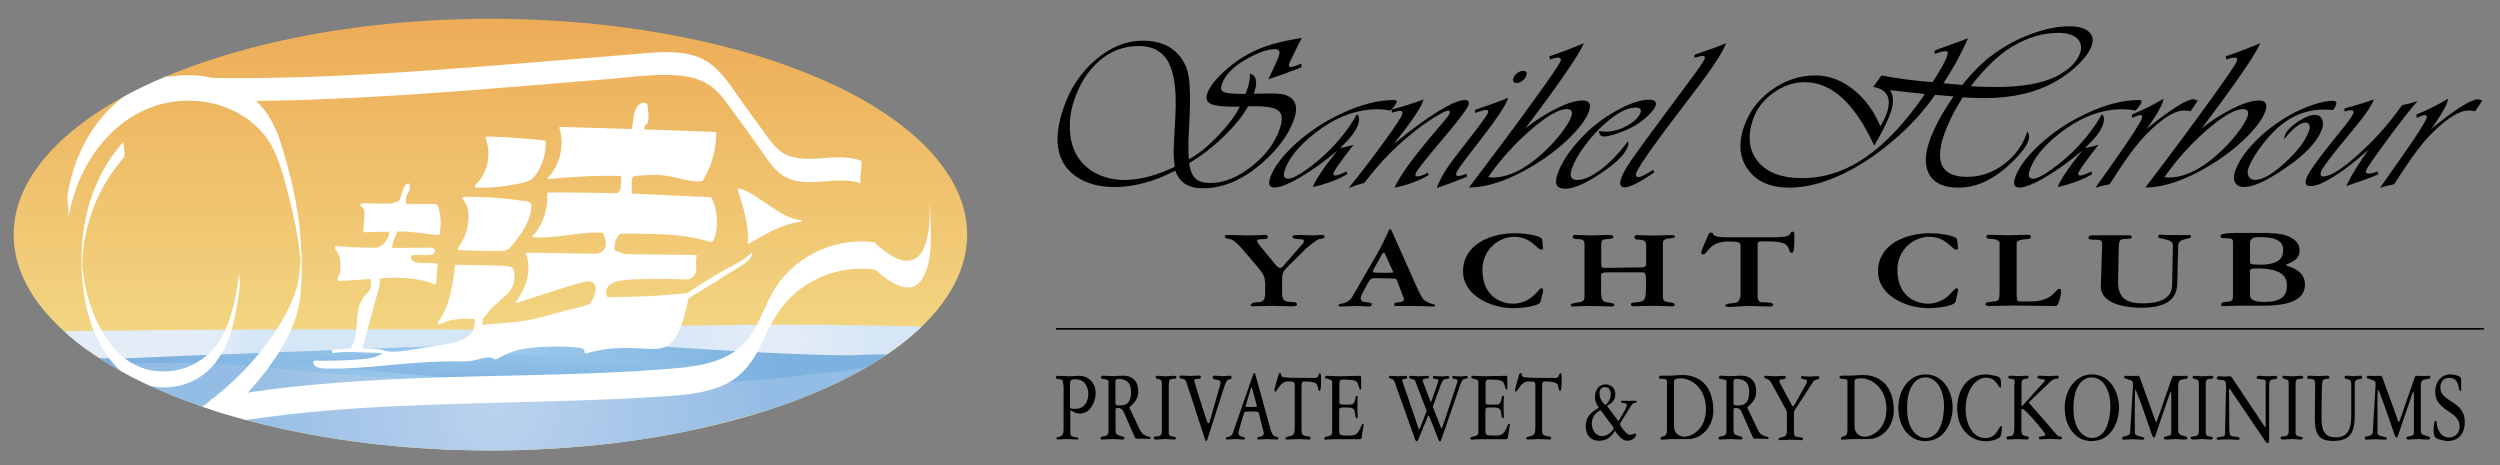 <svg version="1.1" id="Layer_1" xmlns="http://www.w3.org/2000/svg" xmlns:xlink="http://www.w3.org/1999/xlink" x="0" y="0" viewBox="0 0 1597.2 297.2" xml:space="preserve"><rect x="0" y="0" width="1597.2" height="297.2" fill="#808080" stroke="none"/><style>.st1{clip-path:url(#SVGID_2_)}.st9{fill:#fff}.st10{fill:#010101}</style><defs><ellipse id="SVGID_1_" cx="313.3" cy="149.9" rx="304.6" ry="137.9"/></defs><clipPath id="SVGID_2_"><use xlink:href="#SVGID_1_" overflow="visible"/></clipPath><linearGradient id="SVGID_3_" gradientUnits="userSpaceOnUse" x1="313.299" y1="283.412" x2="313.299" y2="13.614"><stop offset="0" stop-color="#f4e491"/><stop offset="1" stop-color="#edac57"/></linearGradient><ellipse cx="313.3" cy="149.9" rx="304.6" ry="137.9" clip-path="url(#SVGID_2_)" fill="url(#SVGID_3_)"/><g class="st1"><radialGradient id="SVGID_4_" cx="493.536" cy="217.919" r="74.943" gradientUnits="userSpaceOnUse"><stop offset=".121" stop-color="#e4ecf8"/><stop offset="1" stop-color="#d5e6f6"/></radialGradient><path d="M595.9 208.8c-68-1.9-136-1.8-204 .4.2 0-.3 10.1.2 10.2 34.1 7.1 69.1 8 103.8 7.8 17.4-.1 34.8-.6 52.2-.1 16.9.4 33.8 1.3 50.7 1.2-.1 0 .1-9.3-.2-10.2l-2.7-9.3c.9 3.1-.7 7 .2 10.2l2.7 9.3c-.1-3.4-.1-6.8-.2-10.2-16.9.1-33.8-.8-50.7-1.2-17.4-.5-34.8 0-52.2.1-34.8.2-69.7-.7-103.8-7.8.1 3.4.1 6.8.2 10.2 68-2.2 136-2.4 204-.4-.1.1 0-10.1-.2-10.2z" fill="url(#SVGID_4_)"/></g><g class="st1"><linearGradient id="SVGID_5_" gradientUnits="userSpaceOnUse" x1="300.001" y1="209.889" x2="299.08" y2="253.211"><stop offset=".013" stop-color="#a1cced"/><stop offset=".862" stop-color="#7db2e0"/></linearGradient><path d="M63.2 230.3c33.5-1.8 67-3.7 100.4-5.5 42-2.3 84-4.6 126-4.4 95.7.4 191.1 13.6 286.8 11.7-38.7-3-77.1 6.9-115.7 9.9-39.5 3.1-80.5 12.6-120.1 9.4-106.2-8.5-211.7-23.6-318.1-18.1" fill="url(#SVGID_5_)"/><radialGradient id="SVGID_6_" cx="299.493" cy="236.136" r="196.224" gradientUnits="userSpaceOnUse"><stop offset="0" stop-color="#a1cced"/><stop offset="0" stop-color="#a1cced"/><stop offset=".999" stop-color="#7db2e0"/></radialGradient><path d="M63.3 235.4c66.6-3.7 133.2-8.6 199.9-9.8 66.7-1.2 133.2 4.4 199.7 8.4 37.9 2.3 75.8 3.8 113.8 3.1 0 0 .1-10.2-.2-10.2-36.3-2.6-72 5.6-108 9.2-17.3 1.7-34.5 3.5-51.7 5.7-17.5 2.3-35.1 4.4-52.8 4.9-18 .5-35.9-1.5-53.8-3.1-18.3-1.6-36.6-3.4-55-5.1-36.2-3.4-72.5-6.8-108.8-9-41.2-2.5-82.6-3.4-123.8-1.3-.2 0 .2 10.2.2 10.2 73.1-3.7 146.2 2.2 218.9 9.1 18.3 1.7 36.6 3.5 54.9 5.2 18.1 1.7 36.3 3.9 54.4 4.4 35 1 69.6-6.3 104.3-9.5 40.2-3.7 80.8-13.3 121.3-10.4-.1-3.4-.1-6.8-.2-10.2-67 1.3-133.9-4.7-200.8-8.6-33.3-1.9-66.6-3.3-99.9-3-33.2.3-66.3 1.9-99.5 3.7-37.7 2.1-75.5 4.1-113.2 6.2-.1-.1.3 10.1.3 10.1z" fill="url(#SVGID_6_)"/></g><g class="st1"><radialGradient id="SVGID_7_" cx="317.891" cy="259.992" r="171.34" gradientUnits="userSpaceOnUse"><stop offset="0" stop-color="#a1cced"/><stop offset="0" stop-color="#bbd2ed"/><stop offset="1" stop-color="#94bde5"/></radialGradient><path d="M83.2 237.4c63.1-3.3 124.5 7.9 187.6 11.1 95.6 4.9 193.7 5.6 288.2-9.6-44.5 9.2-86.5 25.1-131.1 33.9-24 4.7-48.9 7.3-73.2 9.2-18.3 1.4-36.7 1.3-55.1 1.1-19.9-.2-39.8-.3-59.7-1.8-53.5-4.1-114.8-21.6-163.3-44.5" fill="url(#SVGID_7_)"/><radialGradient id="SVGID_8_" cx="317.846" cy="260.017" r="171.477" gradientUnits="userSpaceOnUse"><stop offset="0" stop-color="#e4ecf8"/><stop offset="0" stop-color="#bbd2ed"/><stop offset="1" stop-color="#94bde5"/></radialGradient><path d="M83.3 242.5c62.2-3.1 123.7 7.6 185.7 11 62 3.3 124.3 4.7 186.3 1.3 34.8-1.9 69.5-5.3 103.9-10.8-.1-3.4-.1-6.8-.2-10.2-31.9 6.7-62.9 16.8-94.4 25.2-32.3 8.7-65 14-98.3 16.9-34.1 3-68.4 2.6-102.5 1.5-30.8-1-61.2-5-91.2-12.2-33-7.9-65.3-19.1-95.9-33.5 1.3.6-1.2 9.5.2 10.2 54 25.4 113.5 41.8 173.2 45.1 67.4 3.7 136.3 1.9 202.1-14.5 35.9-8.9 70.9-21 107.2-28.5.6-.1-.6-10.1-.2-10.2-122.7 19.6-248.3 14.1-371.4 2.6-34.7-3.3-69.5-5.8-104.4-4.1-.4 0 0 10.2-.1 10.2z" fill="url(#SVGID_8_)"/></g><g class="st1"><linearGradient id="SVGID_9_" gradientUnits="userSpaceOnUse" x1="41.416" y1="219.763" x2="318.72" y2="219.763"><stop offset=".344" stop-color="#e4ecf8"/><stop offset=".435" stop-color="#d5e6f6"/></linearGradient><path d="M290.3 215.8c-66.2 2.5-132.3 5.1-198.5 7.6-11.7.4-23.4.9-35.1.2l-15.4-6.7c92.4-1.3 184.9-1.7 277.3-1l-28.3-.1z" fill="url(#SVGID_9_)"/><linearGradient id="SVGID_10_" gradientUnits="userSpaceOnUse" x1="39.05" y1="219.787" x2="318.724" y2="219.787"><stop offset=".344" stop-color="#e4ecf8"/><stop offset=".435" stop-color="#d5e6f6"/></linearGradient><path d="M290.3 210.7c-37 1.4-74.1 2.8-111.1 4.3-18.5.7-37 1.4-55.6 2.1-18.4.7-36.8 1.9-55.1 1.8-3.7 0-8.3.4-11.9-.5-1.6-.4-3.3-1.4-4.8-2.1-3.4-1.5-6.9-3-10.3-4.5.1 3.4.1 6.8.2 10.2 71.8-1 143.6-1.5 215.5-1.3l61.8.3c-.1-3.4-.1-6.8-.2-10.2-9.6 0-19.1-.1-28.5-.1 0 0 0 10.2.2 10.2h28.4s0-10.2-.2-10.2c-71.8-.5-143.6-.4-215.5.2-20.6.2-41.2.4-61.8.7.3 0-.5 9.9.2 10.2 6.2 2.7 12.5 6.6 19.3 6.9 18.3.8 36.7-.6 55-1.3 37-1.4 74.1-2.8 111.1-4.3 21.2-.8 42.3-1.6 63.5-2.4.1.2-.2-10-.2-10z" fill="url(#SVGID_10_)"/></g><g class="st1"><path class="st9" d="M104.3 63.4c63.5 3 127.2-.6 190.5-5.3 31.6-2.4 63.3-5.1 94.9-7.7 14.3-1.2 29.1-3.4 43.4-2.2 6.6.5 13.2 2 18.9 5.4 6.4 3.8 10.7 9.9 15 15.8 5.8 8 11.6 15.9 17.3 23.9 4.6 6.3 8.9 14.1 15.5 18.6 14.6 9.8 34.5-.5 50.3 5.3-1.6-.6 1.5-13.9-.3-14.6-14.7-5.4-30.4 1.9-45.2-2.8-6.7-2.1-10.9-7.6-14.9-13.1l-15-20.7c-8.6-11.9-16.3-26.1-31.4-30.5-13.4-3.9-28-1.7-41.6-.6-63.6 5-127.2 11-191 13.7-35.6 1.5-71.2 1.9-106.8.2.4.1 0 14.6.4 14.6z"/></g><g class="st1"><path class="st9" d="M43.6 139.8c3.9-23.9 15.9-47.1 35.6-61.8 18.2-13.5 41.8-17.5 63.3-10 10.3 3.6 19.7 9.8 26.5 18.4 8.6 10.9 11.8 25 15.2 38.1 2 7.4 3.7 14.9 5.1 22.5.7 3.8 1.3 7.5 1.8 11.3.3 2.4.6 4.9.8 7.3.1 1.3.2 2.5.3 3.8 0-6.9-.1-8.3-.1-4.3-.6 6.6-.8 12.8-2.7 19.2-1.6 5.3-3.8 10.4-6.3 15.3-12.6 24.1-32.9 45-54.8 60.9-.8.5 0 7.1.1 8.2 0 1 1 7.6.2 8.2 20.8-15.1 39.9-34.6 52.7-57 6.3-11 10.2-22.4 11-35 .9-14.4.4-29.4-1.4-43.7-2.2-16.6-6.3-33.2-11.3-49.2-4-12.9-10.3-24.1-21.4-32.1-19.2-13.8-46.1-15.6-67.3-5.3C64.2 67.5 48 95.2 43.3 123.5c-.8 5.3 1.2 11.1.3 16.3z"/></g><g class="st1"><path class="st9" d="M79.1 90.3c-23.5 26.1-30.3 61.8-25.7 95.8 2.5 18.5 10 39.1 24.5 51.6 14.1 12.2 36.1 13.1 51.2 2.2 17.6-12.7 21.4-36.3 24-56.4.4-3.4-.6-6.9-.2-10.2-2.1 16.4-4.8 34.2-15.1 47.7-10.3 13.4-27.9 19.3-44.3 14.9-17.6-4.8-28.3-21.2-34.5-37.4-3-8-5-16.3-6-24.8-.2-1.4-.3-2.8-.4-4.2-.1-.8-.2-4-.1-.9.1 3 .1-.2.1-.9.1-1.4.1-2.8.2-4.2.3-4.4.9-8.8 1.8-13.1 3.7-18.5 12.1-35.8 24.7-49.9.6-.6 0-4.3 0-5.1-.1-.9-.8-4.5-.2-5.1z"/></g><g class="st1"><path class="st9" d="M135.3 272.2c62.5-12.1 126.7-13.4 190.2-15.1 31.7-.9 63.4-1.6 95.1-3.6 13.6-.9 27.7-1.6 40.4-6.9 14.2-5.9 21.2-17.3 27.3-30.8 6.4-14.3 14.5-26.4 28.2-34.7 12.8-7.7 28-11 42.9-8.8-.8-.1.7-17.2-.3-17.4-26.3-3.8-53.6 9.6-66.2 33.2-6.9 12.9-10.7 27.6-23.3 36.3-11.1 7.7-25.1 9.8-38.2 10.9-63.5 5.4-127.6 3.9-191.2 7.6-35.2 2-70.4 5.2-105.1 11.9-1.2.3 1 17.3.2 17.4z"/></g><g class="st1"><path class="st9" d="M559.2 172.3c7.6 6.9 22.5 18.5 30.2 5.5 7.1-11.9 5.1-29.3 4.9-42.4 0-1.2-.2-5.9-.2-6-.3 3.4.1 7.2.1 10.6-.2-11.3-.3 1.4-.6 4.5-.3 2.9-.8 5.7-1.5 8.5-1 4-2.6 8.2-5.7 11-8.7 7.7-21.2-3.3-27.5-8.9.8.7 0 7.4.1 8.6 0 1.4-.8 7.6.2 8.6z"/></g><g class="st1"><path class="st9" d="M233 147.3c.2-2.9.4-5.7.7-8.6.1-1.4.2-2.9-.1-4.3-.3-1.4-1.2-2.8-2.5-3.4 15.6.2 31.1.3 46.7.5.2 0 .5 0 .6.1.3.2.4.5.5.8 1.8 5.4 2.1 11.2 1 16.7-5.3-.2-10.2-1.2-15.5-1.7-2.7-.3-5.8-.5-8.6-.4-8 0-14.9.1-22.8.3"/><path class="st9" d="M234 147.3c.3-3.4.7-6.9.8-10.3.1-2.7-.7-5.6-3.2-6.8-.2.6-.3 1.3-.5 1.9 8.4.1 16.7.2 25.1.2 4.2 0 8.4.1 12.7.1 2.1 0 4.1 0 6.2.1.6 0 2.3-.3 2.8.1s.7 2.1.8 2.7c1.1 4.4 1.1 9.1.2 13.5.3-.2.7-.5 1-.7-7.8-.4-15.4-2.2-23.2-2.2-7.9 0-15.8.3-23.6.5-1.3 0-1.3 2.1 0 2 7.9-.2 15.8-.5 23.6-.5 7.8 0 15.4 1.8 23.2 2.2.4 0 .9-.3 1-.7.8-4.1.9-8.2.2-12.4-.2-1-.4-1.9-.6-2.9-.2-.9-.4-2-.9-2.8-1-1.4-3.5-.8-5-.9-9.3-.1-18.5-.2-27.8-.3-5.2-.1-10.4-.1-15.6-.2-1 0-1.4 1.4-.5 1.9 2.5 1.3 2.3 4.4 2.1 6.8-.2 2.9-.4 5.7-.7 8.6-.3 1.4 1.8 1.4 1.9.1z"/><path class="st9" d="M252.8 130.2c1.7-.3 2.9-1.7 3.7-3.2.7-1.5 1-3.2 1.5-4.8s1.3-3.2 2.7-4.2c.4 1.2.2 2.6-.3 3.7-.4.7-.9 1.3-1.2 1.9-1.3 2.5-.5 5.5-.9 8.3-.4-1.2-.7-2.4-.8-3.7-.5.7-.9 1.6-1 2.5-.1-.5-.2-1-.3-1.6-.3.6-.6 1.1-1 1.7.1-.3-.1-.7-.5-.8-.3-.1-.7 0-1 .1-2.9.8-5.8 1.5-8.7 2.3"/><path class="st9" d="M253.1 131.2c2.6-.6 4.1-2.9 4.9-5.3.8-2.4 1-5.5 3.2-7.1l-1.5-.6c.3 1.2.2 2.3-.5 3.3-.6 1-1.3 1.9-1.6 3.1-.6 2.4-.1 4.8-.4 7.2.7-.1 1.3-.2 2-.3-.4-1.1-.6-2.3-.7-3.4-.1-1-1.3-1.3-1.9-.5-.7.9-1 1.9-1.1 3 .7-.1 1.3-.2 2-.3-.1-.5-.2-1-.3-1.6-.1-.9-1.5-1-1.9-.2-.3.6-.6 1.1-1 1.7.6.3 1.2.5 1.9.8.2-1-.3-1.8-1.3-2.1-1-.2-2.3.3-3.2.6l-6.9 1.8c-1.3.3-.7 2.3.5 2 1.6-.4 3.1-.8 4.7-1.2.8-.2 1.5-.4 2.3-.6l1.2-.3c.2-.1.4-.1.6-.2.3 0 .4-.2.2-.5-.2 1.1 1.3 1.9 1.9.8.3-.6.6-1.1 1-1.7-.6-.1-1.2-.2-1.9-.2.1.5.2 1 .3 1.6.1.5.7.8 1.1.7.5-.1.8-.5.9-1 .1-.7.4-1.4.8-1.9-.6-.2-1.3-.3-1.9-.5.1 1.4.4 2.7.8 4 .4 1.1 1.9.9 2-.3.2-2.4-.4-5.1.5-7.4.5-1.1 1.3-2 1.8-3.1.4-1.2.4-2.5.1-3.6-.2-.6-1-1-1.5-.6-2.1 1.6-3 4-3.6 6.5-.6 2.3-1.4 5.2-4 5.7-1.4 0-.8 2 .5 1.7zM249.9 148.2c-.4 5.3-4.7 10.6-10 11.5 3.2.1 6.4-.3 9.6-.2.1-1.7.1-3.4.6-5s1.3-3 1.9-4.6c.6-1.6.8-3.3.7-5.1-.8.7-1.5 1.5-2.1 2.4-.2.3-.4.7-.3 1s.4.7.8.5c-1.6 3-2.5 6.4-2.8 9.8l-.3-2.1c-.4.7-.8 1.4-1.5 1.9-.6.5-1.5.8-2.3.5-.1-.1-.3-.1-.4 0-.1.1.1.3.2.2"/><path class="st9" d="M248.8 148.2c-.4 4.9-4.3 9.6-9.2 10.5-1.2.2-.8 2 .3 2 3.2.1 6.4-.3 9.6-.2.6 0 1-.5 1-1 0-1.2.1-2.5.3-3.7.2-1.3.7-2.4 1.3-3.6 1.1-2.4 1.7-4.8 1.6-7.4-.1-.9-1.1-1.3-1.7-.7-1 .8-2.1 2-2.6 3.2-.5 1.3.4 2.8 1.9 2.4l-1.2-1.5c-1.7 3.2-2.6 6.7-2.9 10.3.7-.1 1.3-.2 2-.3l-.3-2.1c-.1-.9-1.5-.9-1.9-.2-.6 1-1.3 2.3-2.7 1.9-.6-.2-1.3 0-1.6.6-.2.6 0 1.2.5 1.5.4.2.9.2 1.2-.2l.1-.1c.9-.9-.5-2.4-1.4-1.4l-.1.1c.4-.1.8-.1 1.2-.2l.2.2c0 .3.1.5.1.8v-.1l-.7.7c-.3-.1-.3 0-.1 0 .1.1.3.1.4.1.2 0 .5.1.7 0 .5 0 1.1-.2 1.6-.5 1-.6 1.6-1.6 2.2-2.6-.6-.1-1.2-.2-1.9-.2l.3 2.1c.2 1.2 1.9.8 2-.3.2-3.2 1.1-6.4 2.6-9.3.4-.8-.3-1.7-1.2-1.5.3.4.5.5.6.1.1-.1.2-.3.3-.4.2-.2.3-.5.5-.7.4-.5.8-.9 1.3-1.3-.6-.2-1.2-.5-1.7-.7.1 1.3 0 2.5-.3 3.8-.3 1.2-.9 2.4-1.4 3.5-.5 1.1-.9 2.3-1.1 3.5-.2 1.3-.3 2.6-.3 3.9l1-1c-3.2-.1-6.4.3-9.6.2.1.7.2 1.3.3 2 5.8-1.1 10.2-6.7 10.7-12.5.3-1.1-1.8-1-1.9.3z"/><path class="st9" d="M241.2 177.1c10-1.5 20.2-1 30.1 1.3 2.2.5 4.4 1.1 6.4 2.2.2-3.7.5-7.5.9-11.2-3.1-.1-6.1-.1-9.2-.2-2 0-4-.1-5.7-1.1s-2.9-3.2-2-4.9c.1-.3.3-.5.5-.6.2-.2.5-.2.8-.3 4-.7 8.1-.2 12.1-.6.8-.1 1.9-.6 1.7-1.4-.2-.7-1.1-.8-1.8-.7-8.8 0-17.1.1-25.8.2v-.2c-11.2.3-22.8 0-33.9-1 1.6 2.1 3.1 5.4 3.4 8 .3 2.6.2 5 0 7.6-.4 1.5-1 3-1.7 4.4 8.3-.4 16.5-1 24.7-1.6"/><path class="st9" d="M241.5 178.2c6-.9 12.1-1 18.1-.5 3 .2 5.9.7 8.8 1.2 2.9.6 6 1.2 8.6 2.6.8.4 1.7-.1 1.7-1 .2-3.7.5-7.5.9-11.2.1-.6-.6-1.1-1.1-1.1-2.3-.1-4.7-.1-7-.2-2.1-.1-4.4.1-6.4-.6-.9-.3-1.7-.9-2.2-1.7-.4-.7-.7-1.9.1-2.4.8-.5 2.6-.3 3.6-.4h3.6c1.9 0 4.3.3 6.1-.5 1.3-.5 2.2-2 1.1-3.3-1.1-1.3-3.7-.8-5.2-.8h-7.1c-5.4 0-10.7.1-16.1.1l1.1 1.1v-.2c0-.6-.5-1.2-1.1-1.1-11.3.3-22.7 0-33.9-1-.8-.1-1.5 1.1-1 1.7 1.9 2.4 3.1 5.4 3.3 8.4.1 1.7.1 3.4 0 5.2-.1 1.9-.8 3.6-1.7 5.3-.4.7.1 1.8 1 1.7 8.3-.4 16.5-1 24.7-1.6 1.5-.1 1.5-2.4 0-2.3-8.2.6-16.5 1.2-24.7 1.6.3.6.7 1.2 1 1.7.8-1.7 1.8-3.6 1.9-5.5.2-2 .2-4.1.1-6.1-.3-3.4-1.5-6.8-3.6-9.6-.3.6-.7 1.2-1 1.7 11.3 1 22.6 1.3 33.9 1l-1.1-1.1v.2c0 .6.5 1.2 1.1 1.1 4.7 0 9.4-.1 14.1-.1 2.4 0 4.9 0 7.3-.1h3.4c.3 0 1.2.2 1.5 0 0 0 .4-.2.1-.4-.1 0-.7.2-.8.2-2.3.3-4.7.1-7 .2-1.1 0-2.3.1-3.4.2-1 .1-2.1.1-2.9.7-1.3.9-1.5 2.8-1.1 4.1.5 1.7 1.8 3 3.4 3.7 2 .9 4.3.9 6.5.9 2.7.1 5.5.1 8.2.2l-1.1-1.1c-.4 3.7-.7 7.4-.9 11.2.6-.3 1.2-.7 1.7-1-2.7-1.4-5.7-2.1-8.7-2.8-3.1-.6-6.3-1.1-9.4-1.4-6.4-.6-12.8-.3-19.2.6-1.3.5-.7 2.7.8 2.5z"/><path class="st9" d="M230.2 223.1c3.4-12.5 7.2-26.2 10.6-38.8.6-2.3 1.2-4.7.4-6.9l-3.5.8c1.1 3 .6 6.5-1.4 9-.7.9-1.6 1.7-2.4 2.5-2.6 2.8-3.8 6.7-4.3 10.5s-.4 7.7-.8 11.5-1.6 8.2-3.8 11.3l5.2.1z"/><path class="st9" d="M231.3 223.4c2.1-7.8 4.3-15.7 6.4-23.5 1.1-3.9 2.1-7.8 3.2-11.7.9-3.5 2.5-7.4 1.4-11-.2-.6-.8-.9-1.4-.8-1.2.3-2.3.5-3.5.8-.6.1-1 .8-.8 1.4.6 1.7.7 3.6.2 5.3-.6 2-2 3.2-3.4 4.7-2.6 2.8-4.1 6.4-4.7 10.1-1.4 8 .2 16.8-4.7 23.8-.5.7.2 1.7 1 1.7 1.8 0 3.5.1 5.3.1 1.5 0 1.5-2.3 0-2.3-1.8 0-3.5-.1-5.3-.1.3.6.7 1.2 1 1.7 2.3-3.2 3.4-7.2 3.9-11.1.6-4.5.3-9.1 1.1-13.6.4-2.1 1-4.1 2-5.9 1-1.8 2.5-3.1 3.9-4.6 2.5-2.8 3.3-6.8 2-10.4-.3.5-.5.9-.8 1.4 1.2-.3 2.3-.5 3.5-.8-.5-.3-.9-.5-1.4-.8.6 2 .2 3.9-.3 5.8-.5 1.8-.9 3.5-1.4 5.3-1 3.8-2.1 7.5-3.1 11.3-2.1 7.5-4.1 15-6.2 22.6-.5 1.4 1.7 2 2.1.6zM304.6 118.9c8.2-7.6 10.8-20.2 6.8-30.7 12.2.4 24.3 1.2 36.4 2.6.1 6.8-1.9 13.6-5.6 19.3-.9 1.4-1.9 2.7-3.3 3.6-1.4 1-3.1 1.5-4.8 1.9-9.6 2.5-19.6 3.6-29.5 3.3"/><path class="st9" d="M305.3 119.6c8.4-8 11.2-20.9 7.1-31.6-.3.4-.7.9-1 1.3 12.2.4 24.3 1.2 36.4 2.6l-1-1c.1 4.7-.9 9.5-2.8 13.8-.9 2.1-2 4.1-3.4 5.9-1.5 2-3.3 3.1-5.7 3.8-9.8 2.8-20.2 3.8-30.4 3.5-1.3 0-1.3 2 0 2 8.6.2 17.2-.6 25.6-2.3 3.7-.8 8-1.4 10.7-4.2 2.6-2.6 4.3-6.2 5.6-9.6 1.6-4.1 2.3-8.6 2.3-13 0-.6-.5-1-1-1-12.1-1.4-24.3-2.3-36.4-2.6-.6 0-1.2.7-1 1.3 3.8 10.2 1.4 22.2-6.6 29.7-.8.9.6 2.3 1.6 1.4zM293.5 159c4.7-6.2 7.5-15.5 6.6-23.3-.4-3.2-1.4-6.5-3.7-8.8 13.5-.2 27 .8 40.4 3.1.5.1 1 .2 1.3.5.4.4.4 1 .4 1.6-.4 9.4-6.6 17.4-12.6 24.7-.7.9-1.5 1.8-2.5 2.2-.9.4-1.9.4-2.9.4-9 .2-18 .1-27-.4"/><path class="st9" d="M294.4 159.5c3.6-4.8 5.9-10.7 6.6-16.7.7-5.6.2-12.4-3.9-16.6-.2.6-.5 1.2-.7 1.7 7-.1 14 .1 21 .7 3.4.3 6.8.6 10.2 1 1.8.2 3.5.5 5.3.7.9.1 1.8.3 2.7.4.8.1 1.9.1 1.9 1.1.1 5.9-3.1 11.6-6.3 16.3-1.7 2.5-3.6 5-5.6 7.3-.9 1.1-1.8 2.4-3.2 2.7-1.6.4-3.6.2-5.3.2-7.8 0-15.7-.1-23.5-.5-1.3-.1-1.3 2 0 2 7.8.4 15.7.5 23.5.5 3.2 0 6.5.4 8.8-2.1 2.2-2.4 4.2-5.1 6-7.7 3.7-5.2 6.8-10.9 7.5-17.4.1-1.3.3-2.8-.8-3.7-1.2-.9-3.4-.9-4.9-1.1-3.8-.6-7.6-1.1-11.4-1.4-8.6-.9-17.2-1.2-25.9-1.1-.9 0-1.3 1.1-.7 1.7 3.9 4 4.1 10.5 3.3 15.7-.8 5.4-3 10.7-6.3 15.1-.9 1.3.9 2.3 1.7 1.2zM280.8 206.4c7.5-10.3 9.3-23.5 10.9-36.1 9.1.2 18.1.4 27.2.6 2 0 4.1.1 6.1.5.6.1 1.1.2 1.6.6.5.4.7 1.1.9 1.8.9 4.1 0 8.6-2.5 11.9-1.4 1.9-3.2 3.4-5 4.8-3.5 2.9-7.1 5.8-9.6 9.6-.5.7-.9 1.5-1.6 2-1 .7-2.4.7-3.6.7-8.4-.1-17.4-.6-24.4 3.6"/><path class="st9" d="M281.6 206.9c7.7-10.6 9.5-24 11.1-36.6l-1 1c7.3.1 14.5.3 21.8.4 3.6.1 7.2-.1 10.8.4.7.1 1.4.2 1.8.7.4.5.5 1.5.5 2.1.2 1.6.1 3.3-.2 4.8-1.5 6.5-7.5 9.8-12.1 14.1-1 1-2 2-2.9 3.1-1 1.2-1.8 2.8-2.9 3.9-1 1-2.5.9-3.9.9-1.6 0-3.2-.1-4.8-.1-6.7 0-13.6.4-19.6 3.8-1.1.7-.1 2.4 1 1.8 5.9-3.4 12.9-3.6 19.6-3.5 2.7 0 6.6.8 8.8-1.2 1.1-1 1.7-2.4 2.6-3.5 1.1-1.4 2.4-2.8 3.8-4 4.8-4.4 10.7-7.9 12.3-14.7.3-1.5.5-3.1.4-4.7-.1-1.3-.3-2.9-1.1-4.1-.8-1.1-2.3-1.3-3.6-1.5-1.9-.2-3.7-.3-5.6-.3-8.9-.2-17.8-.4-26.7-.5-.6 0-1 .5-1 1-1.6 12.3-3.3 25.3-10.8 35.6-.8 1.1 1 2.2 1.7 1.1z"/><g><path class="st9" d="M213 224.5c9.6-1.1 19.4-1.3 29.1-.4 1.4.1 2.9.4 3.8 1.5"/><path class="st9" d="M213 225.5c5.5-.6 11.1-1 16.7-1 2.8 0 5.5.1 8.3.3 1.4.1 2.7.2 4.1.3 1.1.1 2.3.3 3.1 1.2.9 1 2.3-.5 1.4-1.4-1.6-1.7-4.1-1.7-6.2-1.9-3.1-.2-6.1-.4-9.2-.4-6.1-.1-12.1.3-18.2 1-1.3 0-1.3 2 0 1.9z"/></g><g><path class="st9" d="M245.9 225.5c5.6 1 11.6 0 17.2-.9 7.2-1.1 14.4-2.3 21.6-3.4 6.3-1 14-3 18.1-8.5 1.2-2.9 1.7-6.3 1.4-9.2l3.2-.4c-.2 1.5-.3 4.3-.5 5.8 5.9-.5 11.1-.9 17-1.5 4.2-.4 8.5-.7 12.7-1.5 3.3-.6 6.5-1.4 9.7-2.3 3.9-1 7.7-2 11.6-3 4.3-1.1 8.6-2.3 12.9-3.4 2.1-.5 4.2-1.1 6.2-1.9 2-.9 3.9-2 6-2.8 4.2-1.6 8.9-1.6 13.4-1.6 14.3-.1 28.5-.9 42.7-2.5-1.1 6-2.6 11.9-4.4 17.7-1.9 5.9-4.7 12.4-10.4 14.8-3.4 1.5-7.4 1.3-11.1 1-13.1-.8-26.5-1.2-39 3 .5-2.2-2.5-3.4-4.7-3.6-11.9-1.3-23.7-.8-35.5.8-6.2 1.2-12.1 3.5-17.6 6.7-3.6-2.6-8.5-.6-12.8.4-4.8 1.1-9.8.9-14.7.8-27.5-.3-54.9 5.4-82.4 4.4-2.3-.1-5.1-.7-5.5-2.9 11 .3 22-.1 33-1.2 4.2-.4 9-1.7 11.9-4.8z"/><path class="st9" d="M245.6 226.5c5.1.9 10.1.3 15.2-.4 5.3-.8 10.6-1.7 15.9-2.5 8.1-1.3 17.3-1.9 24-7.1.8-.7 1.6-1.4 2.3-2.2.8-.9 1.1-1.9 1.5-3 .7-2.5 1-5.1.8-7.7l-1 1c1.1-.1 2.1-.3 3.2-.4l-1-1c-.2 1.9-.3 3.8-.5 5.8-.1.5.5 1.1 1 1 8.6-.7 17.4-1.2 26-2.4 8.8-1.2 17.3-3.8 25.8-6.1 4.4-1.1 8.7-2.3 13.1-3.4 1.9-.5 3.9-1.1 5.7-1.9 1.9-.8 3.8-1.9 5.7-2.7 3.9-1.5 8.1-1.6 12.2-1.6 4.5 0 9-.1 13.5-.3 10.1-.4 20.1-1.1 30.2-2.3-.3-.4-.7-.9-1-1.3-1.1 6-2.6 12-4.5 17.8-1.4 4.4-3.2 9.1-6.8 12.2-4.3 3.7-10.2 3-15.5 2.7-6-.3-11.9-.6-17.9-.3-6.6.3-13.2 1.3-19.5 3.4l1.3 1.3c.4-3.1-2.7-4.5-5.4-4.9-4.6-.6-9.3-.8-13.9-.8s-9.2.2-13.8.6c-4.5.4-8.9.8-13.2 2.1-4.5 1.3-8.9 3.2-13 5.6h1c-2.7-1.8-5.9-1.6-8.9-.9-3.7.8-7.2 1.8-11 2-3.8.2-7.7 0-11.5 0-4.1 0-8.1.2-12.2.4-16 .9-31.8 2.9-47.8 3.8-4.5.2-9.1.4-13.7.4-2.1 0-4.2.1-6.3-.2-1.4-.2-3.2-.5-3.6-2.1-.3.4-.7.9-1 1.3 8.6.2 17.3 0 25.9-.6 6.7-.5 14.8-.5 19.8-5.7.9-1-.5-2.4-1.4-1.4-2.2 2.4-5.4 3.5-8.5 4.1-3.7.7-7.5.8-11.3 1.1-8.1.5-16.3.7-24.4.5-.7 0-1.1.7-1 1.3.6 2.7 3.5 3.4 5.9 3.6 4 .3 8.1.2 12.1.1 8.2-.2 16.4-.8 24.6-1.6 16.4-1.5 32.7-3.1 49.2-2.9 4.3.1 8.7 0 12.9-1.1 3.6-.9 7.9-2.6 11.3-.3.3.2.7.2 1 0 4.2-2.5 8.7-4.4 13.4-5.7 4.9-1.4 10.2-1.7 15.3-2.1 5.2-.3 10.4-.4 15.5-.2 2.6.1 5.3.3 7.9.6 1.2.1 4.4.6 4.2 2.4-.1.7.4 1.5 1.3 1.3 11.9-3.9 24.5-3.8 36.8-3.1 5.4.3 11.3.9 15.9-2.5 3.8-2.8 6-7.2 7.6-11.6 2.4-6.5 4-13.3 5.2-20.1.1-.6-.3-1.4-1-1.3-8.9 1-17.8 1.7-26.7 2.1-4.5.2-9 .3-13.5.4-4.1.1-8.2-.1-12.2.6-4.1.7-7.5 3.1-11.4 4.4-4.1 1.5-8.5 2.4-12.8 3.5-4.3 1.1-8.7 2.3-13 3.4-4.3 1.1-8.5 2.3-12.9 3.1-5 .9-10.1 1.3-15.1 1.7-4.9.4-9.7.8-14.6 1.2l1 1c.2-1.9.3-3.8.5-5.8.1-.5-.5-1.1-1-1-1.1.1-2.1.3-3.2.4-.5.1-1.1.4-1 1 .2 2.2 0 4.4-.6 6.5-.3 1-.5 2-1.2 2.9-.6.7-1.2 1.3-1.9 1.9-2.8 2.3-6.4 3.6-9.9 4.5-4.1 1-8.4 1.5-12.6 2.2-4.8.8-9.6 1.5-14.5 2.3-5.4.9-11 1.7-16.4.8-1.3 0-1.9 2-.6 2.2z"/></g><g><path class="st9" d="M388.3 190.7c-2.4-2.1-1.9-6.2.3-8.5 2.2-2.3 5.5-3.1 8.7-3.5 3.8-.5 7.6-.7 11.5-.8 9.2-.3 18.4-.2 27.6.1 1.9.1 4 .1 5.6-1 1.9-1.4 2.4-4.1 2.4-6.5-.1-2.4-.5-4.9.3-7.1-36.1-.4-72.2-.9-108.3-1.5 2.1 5.1 2.2 10.9 1 16.2-1.3 5.4-4 10.3-7.3 14.7l.5.1c12.4-4.2 24.9-8.2 37.4-11.9 2.2-.6 4.4-1.3 6.6-1.6 1.6-.2 3.4-.1 4.7.8 2.2 1.6 2.1 4.9 1.4 7.4-.9 3.2-2.6 6.1-4.8 8.5"/><path class="st9" d="M388.6 190.3c-1.5-1.4-1.7-3.5-1.1-5.4.7-2.1 2.5-3.5 4.4-4.4 2.3-1 4.8-1.3 7.3-1.6 2.8-.3 5.7-.4 8.6-.5 5.8-.2 11.6-.3 17.4-.2 2.9 0 5.9.1 8.8.2 2.4.1 5.1.5 7.4-.5 2.2-1 3.2-3.3 3.4-5.6.3-2.9-.6-5.9.4-8.8.1-.3-.2-.6-.5-.6-14.1-.2-28.2-.3-42.3-.5l-42.3-.6c-7.9-.1-15.8-.3-23.7-.4-.3 0-.6.3-.5.6 3.3 8.1 1.6 17.1-2.4 24.6-1.1 2.1-2.4 4.1-3.8 5.9-.2.3 0 .7.3.8.2 0 .3.1.5.1.5.1 1.2-.3 1.7-.5 1.2-.4 2.3-.8 3.5-1.2 2.3-.8 4.7-1.6 7-2.3l14.1-4.5c4.6-1.4 9.3-3 13.9-4.2 2.1-.6 4.4-1.2 6.6-.8 1.9.4 3 1.8 3.3 3.7.2 2.1-.4 4.2-1.2 6-.9 2.2-2.3 4.3-3.9 6.1-.4.5.3 1.2.7.7 2.7-3 5-7 5.4-11.1.2-1.7-.1-3.6-1.2-4.9-1.3-1.5-3.4-1.8-5.3-1.7-2.4.2-4.7.9-7 1.6-2.5.7-5 1.5-7.4 2.2-5 1.5-10 3.1-15 4.7-2.7.9-5.5 1.8-8.2 2.7-1.4.5-2.8.9-4.2 1.4-.7.2-1.3.4-2 .7-.2.1-.5.2-.6.3-.1 0-.3-.1-.4-.1.1.3.2.5.3.8 5.2-6.9 8.8-15.3 8.1-24.1-.2-2.5-.8-4.9-1.7-7.3-.2.2-.3.4-.5.6 14.1.2 28.2.5 42.3.7l42.3.6 23.7.3c-.2-.2-.3-.4-.5-.6-.8 2.6-.2 5.3-.3 8-.1 2.2-.7 4.7-2.8 5.7-1.1.5-2.4.6-3.7.6-1.4 0-2.8-.1-4.3-.1-3-.1-6-.1-9-.2-6 0-11.9 0-17.9.3-2.9.1-5.9.3-8.8.7-2.3.3-4.6.8-6.7 1.8-2.1 1.1-3.8 2.8-4.4 5.1-.6 2.1-.2 4.5 1.5 6 .5.4 1.2-.4.7-.8z"/></g><g><path class="st9" d="M398 162.4c-1.6-.4-3.1-1-4.6-1.7-.3-.1-.6-.3-.9-.6-.4-.5-.5-1.1-.5-1.7 0-1.9.2-3.7.9-5.5.7-1.7 1.8-3.5 3.4-4.3 2.9 0 5.8 0 8.7.1 16.3.1 32.8.3 48.4 5.2.4.1.8.2 1.2.1.3-.1.5-.5.6-.7.8-1.5 1.3-3.2 1.6-4.9 1.5-7.3.5-15.2-2.9-21.9-9.7-.5-18.9-.8-28.7-1.3-5.2-.3-10.5-.6-15.7-.8-19.9-.8-39.8-.9-59.6-.9.8 10-2.5 20.1-9.3 27.6 14.9 1.1 29.8-3.9 44.7-2.9.8 1.9 1.9 4.2 2 6.2.2 2 0 4.2-1.3 5.7-.9 1-2.1 1.5-3.3 2"/><path class="st9" d="M398.1 161.9c-.8-.2-1.6-.5-2.4-.8-.8-.3-1.8-.6-2.6-1.1-.7-.5-.6-1.5-.5-2.2 0-.9.1-1.8.3-2.7.3-1.5.9-3 1.9-4.3.4-.5.9-1.2 1.6-1.5.4-.2.9-.1 1.3-.1h1.5c7.3.1 14.6.1 22 .4 7.1.3 14.3.9 21.3 2.2 3.5.7 7 1.5 10.4 2.5.6.2 1.4.5 2 .2.6-.3.9-1.1 1.2-1.7.7-1.6 1.1-3.2 1.4-4.9 1.4-7.3.3-15-3-21.6-.1-.2-.3-.2-.4-.3-6.7-.4-13.4-.6-20-.9-6.7-.3-13.5-.7-20.2-1-13.6-.6-27.2-.9-40.9-1-7.7-.1-15.3-.1-23-.1-.3 0-.5.2-.5.5.6 7.7-1.2 15.4-5.2 22-1.1 1.9-2.4 3.6-3.9 5.2-.3.3-.1.8.4.9 11.7.8 23.2-2 34.8-2.8 3.3-.2 6.6-.3 9.9-.1-.1-.1-.3-.2-.4-.3 1.1 2.4 2.1 4.9 2 7.6 0 1.2-.3 2.5-1.1 3.5-.8 1.1-2.1 1.7-3.4 2.2-.6.3-.1 1.1.5.9 1.3-.6 2.7-1.2 3.6-2.4.8-1.1 1.2-2.4 1.3-3.8.2-3-1-5.8-2.2-8.5-.1-.2-.3-.2-.4-.3-11.7-.7-23.2 2.1-34.8 2.9-3.3.2-6.6.3-9.9 0 .1.3.2.6.4.9 5.3-5.9 8.5-13.3 9.3-21.2.2-2.2.3-4.5.1-6.8l-.5.5c13.6 0 27.3 0 40.9.3 13.6.3 27.1 1 40.6 1.6 7.5.3 15 .6 22.5 1-.1-.1-.3-.2-.4-.3 3 6.1 4.2 13.2 3.1 20-.3 1.7-.6 3.4-1.3 5-.2.6-.6 2-1.5 1.9-.9-.2-1.8-.5-2.6-.8-3.5-1-7.1-1.8-10.7-2.4-14.4-2.4-29.1-2.1-43.7-2.2-.5 0-.7 0-1.1.2-.4.2-.7.5-1 .7-.6.5-1.1 1.2-1.5 1.9-.9 1.5-1.4 3.2-1.6 5-.1.9-.2 1.9-.1 2.8.1.7.3 1.5.9 1.9.7.6 1.7.9 2.6 1.2.9.4 1.9.7 2.9.9.5.5.8-.5.1-.7z"/></g><g><path class="st9" d="M403.3 124.1c-.4-3.2-.4-6.5 0-9.7.1-.5.2-1.1.5-1.6.5-.7 1.5-.8 2.3-.9 6.2-.7 12.6-1.1 18.8-.3 8 1.1 15.5 4.4 23.6 3.6 5.6-8.8 8.7-20 8.6-30.4-33.1-1.3-66.2-2.3-99.4-3.1 3.7 10.9.7 24.1-7.4 32.3 15.5-1.5 31.1-2.4 46.7-2 .4 2.3.1 4.9 0 7.2 0 .7-.1 1.4-.3 2.1-.4 1.1-1.2 2.3-2.3 2.7"/><path class="st9" d="M403.8 124.1c-.4-3.2-.4-6.4 0-9.6.1-.6.2-1.2.7-1.6.5-.4 1.3-.4 1.9-.5 1.5-.2 3.1-.3 4.6-.4 3.2-.2 6.3-.4 9.5-.2 3 .1 6 .6 9 1.2 5.7 1.2 11.3 3 17.2 2.9.4 0 .8 0 1.1-.1.3 0 .7 0 .9-.1.5-.2.8-1.1 1.1-1.6.7-1.2 1.3-2.4 1.9-3.6 1.2-2.4 2.2-4.9 3-7.5 1.9-5.9 2.9-12 2.9-18.2 0-.3-.2-.5-.5-.5-12.9-.5-25.9-.9-38.8-1.4l-38.7-1.2c-7.3-.2-14.6-.4-21.8-.6-.3 0-.6.3-.5.6 2.8 8.5 1.6 18.1-2.8 25.8-1.2 2.2-2.7 4.2-4.5 6-.3.3-.1.9.4.9 12.1-1.2 24.2-2 36.3-2.1 3.5 0 6.9 0 10.4.1-.2-.1-.3-.2-.5-.4.4 2.2.2 4.3 0 6.5-.1 1-.1 2.1-.5 3-.4.8-1 1.5-1.8 1.9-.6.3-.1 1.1.5.9 2-.9 2.7-3.1 2.8-5.1.1-2.5.4-5 0-7.5 0-.2-.3-.4-.5-.4-12.1-.2-24.2.2-36.3 1.1-3.5.3-6.9.6-10.4.9.1.3.2.6.4.9 6.4-6.6 9.6-16.1 9-25.2-.2-2.6-.7-5.1-1.5-7.6-.2.2-.3.4-.5.6 12.9.3 25.9.7 38.8 1.1 12.9.4 25.8.8 38.7 1.3 7.3.3 14.6.5 21.8.8l-.5-.5c0 8.2-1.8 16.5-5.2 24-1 2.1-2.1 4.2-3.3 6.1.1-.1.3-.2.4-.3-7.6.7-14.7-2.2-22.1-3.4-3.9-.6-7.8-.8-11.7-.6-2 .1-3.9.2-5.9.4-1 .1-1.9.2-2.9.3-.8.1-1.5.2-2.1.7-.6.5-.9 1.2-1 1.9-.2 1.1-.3 2.2-.3 3.2-.1 2.3 0 4.6.3 6.8.1.9 1.1.9 1 .3z"/></g><g><path class="st9" d="M403.6 82.9c1.1-2.6 1.2-6.5 1.6-9.3s1.6-5.7 4.1-7.1c1.1-.6 2.8-.7 3.4.4.2.4.3.9.3 1.3.3 3 .7 6 .4 9 0 .5-.1.9-.4 1.3-.3.4-.8.6-1.2 1-.9.8-.9 2.1-.9 3.3"/><path class="st9" d="M404.1 83c1.7-4.3.7-9.5 3.1-13.6.6-1 1.3-1.8 2.3-2.4.8-.4 2.1-.8 2.8 0 .4.5.4 1.3.5 1.9.1.7.2 1.5.2 2.2.1 1.5.2 3 .2 4.5 0 .8.1 1.8-.3 2.5-.3.6-1 .8-1.4 1.3-.8.9-.8 2.3-.8 3.4 0 .7 1 .7 1 0 0-.6 0-1.2.1-1.8.2-.8.7-1.2 1.3-1.6 1.1-.9 1.1-2.3 1.2-3.6.1-1.7 0-3.4-.2-5.1-.1-.7-.2-1.5-.2-2.2-.1-.7-.1-1.4-.5-1.9-1.4-2-4.4-.6-5.7.8-1.7 1.8-2.4 4.3-2.8 6.6-.4 2.9-.5 6-1.6 8.8-.5.6.5.8.8.2z"/></g><g><path class="st9" d="M438.2 191.2c7.4-5.1 16.2-9.8 23.7-14.8 1.6-1.1 3.2-2.1 4.8-3.1 5-3 11.2-5.8 13.5-11.1-2.3 2-4.7 3.9-7.3 5.5-1.7 1.1-3.6 2-5.4 3-9.7 5.2-19.2 10.9-28.3 17.1"/><path class="st9" d="M438.5 191.7c6.1-4.2 12.5-7.8 18.8-11.7 3.1-1.9 6.1-4.1 9.3-6 2.5-1.6 5.2-2.9 7.6-4.6 2.7-1.8 5.2-4 6.5-7 .2-.5-.4-1-.8-.6-2.3 2.1-4.8 3.9-7.4 5.5-2.7 1.6-5.5 3-8.3 4.5-5.5 3-10.9 6.2-16.2 9.6-3 1.9-6 3.9-8.9 5.9-.5.4 0 1.3.5.9 5.3-3.6 10.7-7 16.1-10.3 2.7-1.6 5.5-3.2 8.3-4.7 2.8-1.5 5.7-3 8.4-4.6 3-1.7 5.7-3.7 8.2-6-.3-.2-.5-.4-.8-.6-2.4 5.3-8.3 7.9-13.1 10.8-3.1 1.9-6.1 4-9.2 5.9-3.1 1.9-6.2 3.7-9.2 5.6-3.5 2.1-7 4.2-10.4 6.6-.5.2 0 1.1.6.8z"/></g><g><path class="st9" d="M471.7 120.9c3.3 10.9 7.5 23.2 6.4 34.4 10.5-6.3 21.5-12.8 33.6-14.2-7.1-.4-13.4-4.5-19.3-8.5-3.1-2-6.1-4.1-9.2-6.1-3.5-2.4-7.2-4.8-11.5-5.6"/><path class="st9" d="M471.3 121c3.3 11.1 7.5 22.6 6.4 34.3 0 .4.5.6.8.4 10.4-6.2 21.2-12.6 33.4-14.1.6-.1.7-1 0-1-7.6-.5-14.1-5.1-20.3-9.2-3.3-2.2-6.5-4.4-9.8-6.5-3.1-2-6.3-3.8-9.9-4.5-.6-.1-.9.9-.3 1 3.8.8 7.1 2.8 10.3 4.9l10.2 6.9c6 4 12.2 8 19.6 8.6v-1c-12.4 1.5-23.4 7.9-33.9 14.3.3.1.5.3.8.4 1.1-11.8-3.1-23.4-6.4-34.6-.2-.8-1.1-.5-.9.1z"/></g></g><g><path class="st10" d="M831.4 40.7l.1 2.3c-5.7 2.3-12.1 4.6-19.2 7l-2 .7c.8-1.6 1.7-3.5 2.7-5.7.8-1.8 1.5-3.4 2.2-4.8.9-1.9 1.5-3.5 1.9-4.7.9-2.7 0-4.1-2.6-4.1-4.2 0-9.8 1.9-16.8 5.6-9.4 5-15.1 10.7-17.2 17.2-.8 2.4-.3 3.9 1.5 4.7 1.8.7 6.1 1.1 12.8 1.1h.9c.6-1.4 1-2.4 1.2-3 1.2-3.8 1.8-7.1 1.6-10 4.1 1.1 5.1 5 2.9 11.8l-.4 1.1 10.7-.2c4.9 0 8.2.4 10 1.1 5.9 2.4 7.7 7.2 5.3 14.6-3.2 9.9-10.1 19.4-20.5 28.6-12.5 10.9-25.1 16.3-37.9 16.3-9.4 0-15.3-3.8-17.7-11.3-13.4 7-26.4 10.5-38.8 10.5-9.6 0-17.6-2.1-24.1-6.4-12.6-8.4-15.6-22.8-8.9-43.1 4.2-12.9 11.1-23.4 20.7-31.7 9.6-8.2 19.7-12.3 30.4-12.3 10.4 0 18.2 3.3 23.6 10 3 3.7 4.9 8.1 5.7 13.4.8 5.3 1 13.8.5 25.4l-.6 12.1c-.3 6.5-.2 11.5.1 14.8 5.3-2.6 11.3-7.4 18.1-14.4 6.7-6.9 11.6-13.3 14.5-19.2l-3.1.1c-7.5 0-12.6-.6-15.3-1.8-2.7-1.2-3.5-3.4-2.5-6.4 1.6-4.9 6.2-10.5 13.7-16.8 6-5.1 12.5-9 19.3-11.9 6.9-2.9 15.3-5.1 25.2-6.7l2.4-.4-.6 1.1c-1.1 2-2.1 3.8-2.8 5.4l-3.1 6.3c-1 2-1.6 3.3-1.7 3.9-.4 1.3-.1 1.9 1 1.9.8 0 1.6-.2 2.5-.5 1.9-.8 3.4-1.3 4.3-1.6zm-80.9 65.9c-.6-4.7-.8-9-.6-12.7l1-19.7c.9-15.7-.6-27.1-4.3-34.2-3.7-7.1-10.1-10.6-19.1-10.6-9.4 0-17.8 3.1-25.1 9.4-7.3 6.3-12.8 14.9-16.4 26-1.9 5.8-2.7 11.6-2.5 17.5s1.4 11 3.6 15.4c2.8 5.5 7 9.7 12.5 12.7s11.9 4.6 19 4.6c9.7-.1 20.3-2.9 31.9-8.4zM797.3 68c-3.5 6.3-8.8 12.8-15.9 19.6S767 100 759.7 104.2c.7 4.7 2 8 4.1 9.9 2 1.9 5.2 2.8 9.5 2.8 8.7 0 17.5-3.6 26.5-10.7s15-15.3 18-24.5c1.7-5.2 1.4-8.8-.8-10.8-2.3-2-7.1-3-14.6-3H799l-1.7.1zM860.2 109.5l.6 1.7c-5.9 3.5-13.2 6.3-22.1 8.3 1.7-4.5 6.9-12.3 15.7-23.3-8 6.8-15.8 12.4-23.4 16.9-7.6 4.5-13.2 6.7-16.8 6.7-3.1 0-4.1-2-2.8-6 2.2-6.7 7.6-14 16.3-21.9 8.6-7.8 18.4-14.3 29.2-19.3 12.2-5.8 23.5-8.7 33.7-8.7 1.4 0 2 .5 1.6 1.6-.3.9-1.5 2.6-3.7 5.1-2.9-.5-5.8-.8-8.6-.8-13.7 0-27.3 5.3-40.6 15.9-9.8 7.8-16 15.5-18.5 23.1-1.2 3.6-.4 5.4 2.2 5.4 2.2 0 6.1-1.9 11.6-5.8s10.7-8.3 15.7-13.4c6.9-7.1 12.4-14.4 16.6-22 1.6 1.2 1.8 3.3.8 6.4-1.4 4.3-5.2 9.3-11.5 15 2.2-.2 5.1-.8 8.6-1.9l-.9 1.1c-7.4 9.5-11.3 15.1-11.9 16.7-.4 1.3 0 1.9 1.2 1.8 1.3 0 3.6-.9 7-2.6z"/><path class="st10" d="M912.2 110.1l.5 1.8c-6.7 3.8-13.9 6.5-21.8 8 3.4-7.4 11.4-18.6 24.1-33.6l7.1-8.3c2.4-2.9 3.8-4.7 4-5.5.4-1.2.1-1.8-.9-1.8-1.4 0-4.5 1.6-9.5 4.7-4.9 3.1-9.9 6.8-14.9 10.9-10.4 8.5-20.2 18.7-29.2 30.6-2.3.5-5.6 1.6-10 3.2 6.9-8.4 14.1-17.8 21.8-28.3 7.6-10.5 11.8-16.7 12.4-18.6.5-1.6.1-2.4-1.2-2.4-.7 0-2.2.3-4.7 1-.2 0-.5.1-.8.2l.3-2.1c6.9-1.8 13.2-3.8 19-6l1-.4c-.1.6-.2 1-.3 1.2-1.3 4-7 12.5-17.1 25.4l-1.6 2 1.6-1.3c10.1-8.4 19.1-14.9 26.9-19.7 7.8-4.8 13.5-7.2 17-7.2 2.2 0 2.9 1.1 2.2 3.4-.8 2.3-5.9 9.2-15.6 20.6-11.5 13.6-17.5 21.2-18.1 22.9-.4 1.3 0 1.9 1.2 1.9 1.3 0 3.4-.7 6.3-2.2l.3-.4zM963.5 62.5l-.2.7c-1.4 4.2-6.9 12.5-16.5 24.9l-8.7 11.3c-4.6 6-7.2 9.7-7.7 11.1-.5 1.4.1 2 1.7 1.9.9 0 2.6-.5 4.9-1.4l.2 1.9c-8.2 3.4-14.6 5.7-19.3 7.2 1.6-4.2 3.6-8.1 5.9-11.6 2.3-3.6 6.7-9.4 13.2-17.7 8.3-10.6 12.8-16.7 13.5-18.5.5-1.4.2-2.1-1.1-2.1-.6 0-1.4.2-2.4.5l-3.2 1c-.2 0-.7.2-1.4.5v-2.1l1.6-.5c5.6-1.8 11.3-3.9 17.3-6.2l2.2-.9zm9.5-17.2c2.1 0 2.8 1 2.1 3.1-.4 1.2-1.2 2.2-2.4 3.2-1.2.9-2.4 1.4-3.6 1.4-2.1 0-2.8-1-2.2-3.1.4-1.2 1.2-2.2 2.4-3.2 1.3-.9 2.5-1.4 3.7-1.4zM1011.9 27.6c-2.7 6.7-14.5 24-35.4 51.8l-2.1 2.7c6.6-5.2 13.3-9.5 20.2-12.9 6.9-3.4 12.4-5 16.6-5 4.1 0 5.5 2.2 4.1 6.5-1.6 4.9-5.7 10.6-12.4 17.2-6.6 6.5-14.3 12.4-23 17.7-15.8 9.5-29.6 14.2-41.4 14.2l1.6-2.1c14.7-19.4 27.8-36.9 39.1-52.6 11.3-15.6 17.3-24.4 17.9-26.3.4-1.3-.2-2-1.8-2-1 0-2.7.4-5.2 1.2l-.1-2.1c6.5-2.1 13.8-4.9 21.9-8.3zm-61.1 85.5c1.2.2 2 .3 2.7.3 9.9 0 20.4-5 31.5-15 4.5-4 8.5-8.3 12.1-12.9 3.6-4.6 5.8-8.2 6.8-11.1 1-3.1.1-4.7-2.9-4.7-5.1 0-12.7 4.4-22.8 13.1-10.3 8.8-19.4 18.9-27.4 30.3zM1040.2 90.1c.2 1.3.2 2.4-.2 3.4-1.4 4.3-6 9.2-13.8 14.8-11.4 8.2-20.2 12.3-26.3 12.3-5.3 0-6.9-3-5-8.9 2.2-6.7 6.5-13.7 13.1-21.1 6.5-7.4 13.8-13.5 21.8-18.2 9.7-5.8 17.6-8.7 23.8-8.7 3.6 0 4.9 1.3 4.1 3.9-.6 1.7-2.1 3.7-4.6 6.1-2.5 2.4-5.3 4.6-8.5 6.5-3 1.7-6.5 3.4-10.6 4.8-4.1 1.5-7.2 2.2-9.2 2.2-2.1 0-3.2-1.2-3.2-3.5 1.8.3 3.3.4 4.4.4 4.5 0 9.1-1.3 13.7-3.9 4.6-2.6 7.4-5.4 8.4-8.3.7-2.1-.3-3.2-3.1-3.2-5 0-11.1 3-18.3 9.1-5.1 4.3-9.8 9.3-14 15-4.3 5.7-7.1 10.8-8.6 15.3-1.5 4.6-.3 6.9 3.5 6.9 4.2 0 9.4-2.3 15.5-6.9 6-4.8 11.7-10.7 17.1-18zM1102.7 27.6c-1.8 5.5-9 16.4-21.6 32.8-22 28.6-33.8 45.2-35.6 49.8-.7 2-.3 3 1.5 2.9 1.3 0 4.1-1.4 8.2-4l1-.6.7 1.7c-9.3 6.3-15.6 9.5-19 9.5-2.7 0-3.4-1.9-2.2-5.6.9-2.9 3.2-7 6.8-12.2 3.6-5.2 11.6-16.2 24.2-33.1l11.4-15.3c6.9-9.2 10.5-14.5 11-16 .4-1.2-.1-1.8-1.5-1.8-.5 0-1.8.3-3.9.9-.3.1-.6.2-1.1.3V35l1.1-.4c8.9-3 15.2-5.3 19-7zM1254 62.2c-5.6 8.7-9.7 17-12.3 24.8-5.7 17.3-.7 26 15 26 8.5 0 16.4-2.7 23.6-8.1 7.2-5.4 12.2-12.4 15-21.1 1.1 1.9 1.3 3.8.7 5.8-1.5 4.5-6.1 10.1-13.8 17-10.1 8.9-20.4 13.3-31 13.3-8.8 0-14.9-2.6-18.2-7.7-3.3-5.1-3.5-12.2-.6-21.2 2.8-8.4 8-18.3 15.7-29.4l-11.8-1c-6.7 9.6-14.4 18.2-23.1 26-12 10.7-24.1 19-36.2 24.7-12.1 5.7-23.3 8.6-33.8 8.6-11.8 0-20.5-3.7-26.1-11.1-5.6-7.4-6.7-16.5-3.1-27.3 3.2-9.7 9-17.6 17.7-23.9 8.6-6.3 18-9.4 28.1-9.4 8.5 0 16.5 2.9 24 8.8 7.5 5.8 13.3 13.7 17.5 23.6 2-3.1 3.4-6 4.2-8.5 3.1-9.5.2-15-8.8-16.6 1.3-1.6 2.2-2.8 2.7-3.6l1.9-2.7c.1-.1.3-.5.7-1 10.4 2 21 3.4 31.7 4.2l1 .1c5.1-7.9 8.3-13.6 9.5-17.3.5-1.7.1-2.5-1.2-2.5-1.5 0-3.8.6-6.9 1.7l-.1-2.1c1.6-.6 2.6-.9 2.9-1.1l8-2.9c3-1.1 6.5-2.3 10.4-3.8l-.5 1.1c-3.7 8.5-8.7 17.7-15.2 27.6l12.1 1.1c6.6-8.4 13.5-15.1 20.5-20.1 7.4-5.3 15.4-9.6 24.1-12.7 8.7-3.2 16.6-4.7 23.8-4.7 5.5 0 9.6 1.1 12.2 3.3 2.6 2.2 3.3 5.1 2.1 8.8-1.2 3.7-3.9 7.6-8.1 11.8-4.2 4.2-9.1 8-14.9 11.3-12.4 7.1-27.5 10.7-45.4 10.7-5.2 0-9.7-.2-14-.5zm-24.2-2.1l-22.2-2.5c2.2 3.4 2.4 8 .5 13.7-1.8 5.5-5.3 12.7-10.7 21.7-12.4-27-27.2-40.5-44.4-40.5-7.1 0-13.9 2.3-20.3 7s-10.6 10.4-12.9 17.2c-3.5 10.8-2.4 19.7 3.5 26.7s15.2 10.4 27.9 10.4c14.2 0 27.7-4.4 40.4-13.1 12.9-8.8 25.6-22.3 38.2-40.6zm29.3-5.1c4.1.4 9.3.6 15.7.6 17 0 30.1-2.3 39.1-6.9 8.1-4.2 13.2-9.2 15.1-15.1 1.2-3.7.5-6.7-2-9.1-2.6-2.3-6.5-3.5-11.9-3.5-10.1 0-20.1 3-30.1 9.1-7.9 4.8-16.3 12.8-25.1 23.9l-.8 1zM1336.1 109.5l.6 1.7c-5.9 3.5-13.2 6.3-22.1 8.3 1.7-4.5 6.9-12.3 15.7-23.3-8 6.8-15.8 12.4-23.4 16.9-7.6 4.5-13.2 6.7-16.8 6.7-3.1 0-4.1-2-2.8-6 2.2-6.7 7.6-14 16.3-21.9 8.6-7.8 18.4-14.3 29.2-19.3 12.2-5.8 23.5-8.7 33.7-8.7 1.4 0 2 .5 1.6 1.6-.3.9-1.5 2.6-3.7 5.1-2.9-.5-5.8-.8-8.6-.8-13.7 0-27.3 5.3-40.6 15.9-9.8 7.8-16 15.5-18.5 23.1-1.2 3.6-.4 5.4 2.2 5.4 2.2 0 6.1-1.9 11.6-5.8s10.7-8.3 15.7-13.4c6.9-7.1 12.4-14.4 16.6-22 1.6 1.2 1.8 3.3.8 6.4-1.4 4.3-5.2 9.3-11.5 15 2.2-.2 5.1-.8 8.6-1.9l-.9 1.1c-7.4 9.5-11.3 15.1-11.9 16.7-.4 1.3 0 1.9 1.2 1.8 1.3 0 3.6-.9 7-2.6z"/><path class="st10" d="M1404.1 64.3l-4.6 6.8c-1.6-.4-3-.5-4.3-.5-5.2 0-12.1 4-20.6 11.9-4 3.8-7.8 7.9-11.2 12.4-3.5 4.5-8.2 11.3-14.1 20.5l-1.5 2.3c-3.1.6-6.2 1.4-9.1 2.3l1.4-2 11.1-15.7c10.6-15.1 16.3-24 17.2-26.7.5-1.4.1-2.1-1.1-2.1-.7 0-2.4.6-5.1 1.8l-.2-2.1c7.3-3 14-6.4 20.2-10.1-.1.8-.2 1.5-.5 2.2-1.1 3.4-4.6 9.2-10.3 17.2l2.2-1.9c14.2-11.4 23.5-17.2 27.9-17.2.7.1 1.7.4 2.6.9zM1444 27.6c-2.7 6.7-14.5 24-35.4 51.8l-2.1 2.7c6.6-5.2 13.3-9.5 20.2-12.9 6.9-3.4 12.4-5 16.6-5 4.1 0 5.5 2.2 4.1 6.5-1.6 4.9-5.7 10.6-12.4 17.2-6.6 6.5-14.3 12.4-23 17.7-15.8 9.5-29.6 14.2-41.4 14.2l1.6-2.1c14.8-19.4 27.8-36.9 39.1-52.6 11.3-15.6 17.3-24.4 17.9-26.3.4-1.3-.2-2-1.8-2-1 0-2.7.4-5.2 1.2l-.1-2.1c6.5-2.1 13.8-4.9 21.9-8.3zm-61.2 85.5c1.2.2 2 .3 2.7.3 9.9 0 20.4-5 31.5-15 4.5-4 8.5-8.3 12.1-12.9 3.6-4.6 5.8-8.2 6.8-11.1 1-3.1.1-4.7-2.9-4.7-5.1 0-12.7 4.4-22.8 13.1-10.2 8.8-19.3 18.9-27.4 30.3zM1490.6 70.3c-2.3-.2-4.3-.3-5.8-.3-11.8 0-22.4 4.5-31.6 13.5-3.6 3.6-7.1 7.7-10.3 12.3-3.2 4.6-5.3 8.5-6.4 11.6-.7 2.2-.7 4 .2 5.4.8 1.4 2.2 2.1 4.2 2.1 4.7 0 11.1-3.7 19.2-11.2s13.2-14.3 15.2-20.5c.5-1.4.5-2.6 0-3.5-.4-1-1.2-1.4-2.2-1.4-3.6 0-8.2 3.6-13.8 10.7.1-.9.2-1.7.4-2.3.9-2.8 3.6-5.7 8-8.7 4.5-3 8.2-4.6 11.3-4.6 2.1 0 3.5.8 4.4 2.5.9 1.7.9 3.7.2 6.1-2.6 8.1-10.6 16.7-24 25.7-11.5 7.9-20.2 11.8-26 11.8-2.6 0-4.4-.9-5.5-2.7-1.1-1.8-1.2-4.1-.3-6.9 2-6.1 6.2-12.5 12.7-19.2 6.5-6.7 14-12.4 22.6-17.3 4.7-2.6 9.7-4.8 14.8-6.5 5.1-1.7 9.3-2.5 12.5-2.5 2 0 2.7.9 2.1 2.6-.2.7-.8 1.8-1.9 3.3zM1544.5 64.5c-5.1 6-11.7 14.4-19.7 25.3s-12.4 17.2-13.1 19c-.5 1.4 0 2.1 1.6 2.1 1.2 0 3.1-.4 5.8-1.3l.3 1.8c-3.8 1.7-10 4-18.5 6.8l-2 .7c3.6-7.3 8.3-15.1 14.4-23.3-8.2 7.3-15.5 13-22.1 17.1-6.5 4.1-11.5 6.2-14.9 6.2-3 0-3.9-1.5-2.9-4.6 1.2-3.7 6.5-11.3 15.8-22.9l9.1-11.3c2.8-3.5 4.5-6 5.1-7.5.6-1.5 0-2.2-1.6-2.2-.7 0-2.1.3-4 .8l.1-2 1.2-.3c6.9-1.8 12.7-3.6 17.5-5.4-1.2 3.6-5.1 9.5-11.8 17.6L1495 93c-7.5 9.2-11.6 14.8-12.2 16.8-.6 1.9-.1 2.9 1.6 2.9 4.4 0 11.6-4.5 21.8-13.6 10.2-9.1 19.1-19 27-29.9l1.6-2.1c2.5-.4 5.8-1.2 9.7-2.6zM1585.9 64.3l-4.6 6.8c-1.6-.4-3-.5-4.3-.5-5.2 0-12.1 4-20.6 11.9-4 3.8-7.8 7.9-11.2 12.4-3.5 4.5-8.2 11.3-14.1 20.5l-1.5 2.3c-3.1.6-6.2 1.4-9.1 2.3l1.4-2 11.1-15.7c10.6-15.1 16.3-24 17.2-26.7.5-1.4.1-2.1-1.1-2.1-.7 0-2.4.6-5.1 1.8l-.2-2.1c7.3-3 14-6.4 20.2-10.1-.1.8-.2 1.5-.5 2.2-1.1 3.4-4.6 9.2-10.3 17.2l2.2-1.9c14.2-11.4 23.5-17.2 27.9-17.2.7.1 1.6.4 2.6.9z"/></g><g><path class="st10" d="M808.1 179.8c0-3.2-1.4-5.3-4.1-8.6l-6.5-7.7c-7.8-9.3-9.8-10.4-11.7-10.7-1.8-.4-3.3-.5-3.3-1.5 0-1.1.5-1.2 3.4-1.2 2.2 0 7.5.3 11.5.3 4.5 0 10.2-.3 10.9-.3 1.4 0 1.7.5 1.7 1.1 0 1.4-1.1 1.6-3.4 1.6-1.9 0-3.4 0-3.4.9 0 1.1.6 2 1.7 3.2l10 12.2c.7.8 1.8 2.1 2.9 2.1.8 0 1.6-.7 2-1.2l12.1-13.8c.8-.9 1.1-1.5 1.1-2.3 0-.8-.4-1-3-1.1-3.5-.2-4.3-.7-4.3-1.5 0-.7.3-1.2 4.1-1.2 2.9 0 5.8.3 8.7.3 2 0 4.1-.3 6.2-.3 1 0 1.5.4 1.5 1.2 0 .9-.7 1-3.5 1.5-1.6.3-7.9 5.6-8.4 6.1l-11.4 11.3c-3.6 3.6-3.8 4.3-3.8 10.5v5.4c0 5.4.5 6.9 7.2 6.9 1.3 0 2.3.2 2.3 1.7 0 1-2.4 1-3.7 1-4.1 0-8.6-.3-12.4-.3-4 0-8.2.3-12.6.3-.7 0-.8-.5-.8-1 0-1 2.4-1.6 4.3-1.6 3.3-.1 4.9-1 4.9-6.1v-7.2zM906 185.3c2.8 5.5 3.1 6.3 6.2 7.8 2.6 1.3 4.8 1.3 4.8 2.1 0 .5-.4.6-2.2.6-3.1 0-5.2-.3-11.7-.3h-11c-.8 0-1.4-.1-1.4-1 0-.8.8-1.2 2.4-1.3 2.1-.1 3.9-.6 3.9-1.9 0-.7-.6-1.6-.9-2.7l-3.8-9.9c-.2-.5-.5-.7-2.5-.7-2.3 0-5.3-.3-11.7-.3-2.3 0-3.1 1-4.6 3.9-1.7 3.1-4.2 7.3-4.2 9 0 2.1 2.1 2.4 4.3 2.5.9.1 2.8.3 2.8 1.4 0 1-.8 1.3-2.9 1.3-1.1 0-2.9-.3-6.3-.3-3.7 0-6.4.3-10.5.3-.9 0-1.6-.1-1.6-.6 0-1.3 2.6-1 4.9-2.1 1.8-.9 3.2-2.1 4-3.6l15.7-27.1c3.6-6.2 5.8-11.3 7.9-15.9h1.1l17.3 38.8zm-21.3-23.4c-.2-.4-.6-.4-.7-.4-.4 0-.8.4-1.1 1l-5.1 9.2c-.4.7-.7 1.4-.7 2 0 .5 3.6.6 6.6.6 3.6 0 6.3 0 6.3-.4 0-.3-.1-.6-.2-.8l-5.1-11.2zM934.7 173.6c0-18.1 18.6-24.6 33-24.6 7.5 0 17 1.7 17.5 3.9.2 1 .6 5 .6 5.7 0 .5-.2.9-1.2.9-2.6 0-6.2-8.2-17.1-8.2-10.3 0-20.4 8.4-20.4 21 0 19.2 14.7 21.7 19.2 21.7 12.6 0 16.5-9.9 18.6-9.9.6 0 1 .7 1 1.3 0 .8-1.3 5.9-1.7 7.4-.9 3-13 4.1-17.2 4.1-15.8-.1-32.3-9-32.3-23.3zM1023.1 188.5c0 4.1 2.4 4.4 3.3 4.6 4.7.7 5 1 5 1.6 0 .8-.3 1.1-2.2 1.1-1.6 0-7.1-.3-13.9-.3-5.2 0-8 .3-10.6.3-.9 0-1.2-.4-1.2-1s.6-1 4.9-1.6c2.1-.3 3.9-.8 3.9-3.3v-33.5c0-2.1-.3-3.6-3.7-3.6-3 0-3.8-.4-3.8-1.5 0-1 .4-1.2 1.7-1.2 2.8 0 6.3.3 10.2.3 3.1 0 7.8-.3 11-.3 1.8 0 3 .1 3 1.3 0 1-1.1 1.2-4.3 1.4-2.9.2-3.4 1-3.4 3.3v12.6c0 2 .5 2.4 1.7 2.4 13 0 18.7-.3 24.3-.3 2.3 0 2.7-1.2 2.7-2.2v-12.2c0-3.8-3.7-3-5.9-3.4-.9-.1-1.6-.6-1.6-1.6 0-.8.6-1.2 2.2-1.2 2.8 0 6.3.3 10.2.3 3.1 0 7.8-.3 11-.3 1.9 0 2.4.1 2.4.9 0 1.6-4 .8-6.1 1.8-.8.4-1.5 1-1.5 2.1v33.7c0 2.7 0 3.9 3.9 4.4 2.9.4 3.6.6 3.6 1.6 0 .9-.6 1-2.3 1-2.6 0-5.4-.3-10.6-.3-6.8 0-12.2.3-13.5.3-1.1 0-1.5-.4-1.5-1.3 0-.8.2-1 3.6-1.3 5.4-.6 6-1 6-11.2 0-7.6-.3-7.9-2.4-7.9h-19.8c-5.7 0-6.5.1-6.5 2v12.5zM1137 151.4c8.8 0 5.8-3.4 8.3-3.4.7 0 1.1.4 1.1 2.1 0 10.7-.6 11.4-1.7 11.4-.7 0-1.1-.4-1.4-1.2-1.4-4.7-3.2-6.1-16-6.1-3.9 0-4.4.3-4.4 1.8v31.9c0 3.6.5 5.2 3 5.2 5.4 0 7 .6 7 1.6s-.9 1.1-2.7 1.1c-2.9 0-9.7-.3-12.5-.3-4.4 0-8.9.6-13.3.6-1.8 0-2-.4-2-1 0-1.6 4.8-1 7.5-2 1-.4 2.1-3 2.1-4.2v-30.3c0-4-.2-4.1-7.1-4.3-13.3-.3-13.7 8.2-16.7 8.2-1.1 0-1.3-.4-1.3-.8 0-1.9 2.5-6.7 4.1-10.8.8-2 1.2-2.3 2.2-2.3 2.5 0-.9 3 9 3h34.8zM1199.8 173.6c0-18.1 18.6-24.6 33-24.6 7.5 0 17 1.7 17.5 3.9.2 1 .6 5 .6 5.7 0 .5-.2.9-1.2.9-2.6 0-6.2-8.2-17.1-8.2-10.3 0-20.4 8.4-20.4 21 0 19.2 14.7 21.7 19.2 21.7 12.6 0 16.5-9.9 18.6-9.9.6 0 1 .7 1 1.3 0 .8-1.3 5.9-1.7 7.4-.9 3-13 4.1-17.2 4.1-15.7-.1-32.3-9-32.3-23.3zM1277.6 155.3c0-.6-1.3-2.6-4.9-2.6-3.2 0-3.7-.7-3.7-1.5s.6-1.2 1.7-1.2c4 0 8.1.3 12.1.3s8.1-.3 12.1-.3c1.9 0 2.6.1 2.6 1.4 0 .5-.6 1.1-2 1.3-4.6.4-7.1.8-7.1 2.7v33.1c0 3.8.5 4.1 2.6 4.1h6.4c14 0 16-8.1 18.1-8.1.6 0 1.3.2 1.3 1.6 0 2.5-1.7 9.4-3.3 9.4-7.2 0-20-.3-26.5-.3-4.1 0-10.1.3-15.2.3-2.4 0-3.3 0-3.3-1.3 0-1.2 2.9-1.3 5.9-1.7 2.9-.4 3.1-.7 3.1-8.9v-28.3zM1343 156.5c.1-2.2-.4-3.3-2.9-3.3-5.7 0-5.8-.4-5.8-1.3 0-1.5 1.6-1.6 3.2-1.6h22.5c1.7 0 1.9.4 1.9 1.3 0 .7-.3.9-3.1 1-4.5.1-5.1.3-5.2 6.6l-.4 19.8c-.3 12.4 6.1 14.8 16.4 14.8 9.2 0 17.9-2.8 18.1-11.1l.5-25c.1-2.7-.3-3.9-6.2-5.1-2.9-.6-3.3-.7-3.3-1.4s.4-1.3 1.7-1.3c1.3 0 2.9.3 4.4.3h14.2c.7 0 .7.5.7.8 0 .9-.2 1-2.9 1.6-4 .9-5.2 1.8-5.2 5.1l-.6 23.6c-.3 10.5-7.8 15.3-23.2 15.3-7.6 0-25.9-1.6-25.6-13.9l.8-26.2zM1450.3 149c8.8 0 18.9 2.9 18.9 11.1 0 7.2-8.8 8.3-8.8 9.3 0 .6 12.2 2.2 12.2 12.3 0 8.4-7.1 13.6-26.6 13.6h-16.3c-4 0-7 .3-9.2.3-1.3 0-1.4-.4-1.4-1.2 0-1 .8-1.3 2.9-1.5 4.4-.3 4.6-1 4.6-4.7v-33.3c0-2.1-.3-2.7-4.4-2.7-3.2 0-3.6-.2-3.6-1.3 0-2.1 5.6-2.1 16.7-2.1h15zm-12.8 18.3c0 1.1 0 1.8 6.3 1.8 12.4 0 14.9-4.4 14.9-9.4 0-7.3-7.8-8.2-15.8-8.2-3.9 0-5.4 1.1-5.4 4.4v11.4zm0 21.2c0 2.5 1.9 4.4 8.8 4.4 11.4 0 14.8-3.8 14.8-10.7 0-9-9.7-10.7-19.1-10.7-3.9 0-4.5.4-4.5 1.8v15.2z"/></g><g><path class="st10" d="M679.2 245.8c0-2.4-.2-3.3-2.2-3.5-1.4-.1-2.4-.1-2.4-1.1 0-.8.4-1.1 1.1-1.1 2.4 0 4.8.3 7.2.3 2.1 0 4.2-.3 6.3-.3 6.7 0 10.8 4.8 10.8 11.1 0 4.6-2.9 13-10 13-3.4 0-5.7-2.1-5.9-2.1-.3 0-.3.4-.3 1.3v12.9c0 1.8.5 2.1 1 2.4 2 1 4.1.3 4.1 1.4 0 .7-.8.7-1 .7-1.9 0-3-.3-6.2-.3-3.3 0-4.3.3-5.9.3-.7 0-.8-.2-.8-.9s1.7-.6 2.8-1.2c1.6-.8 1.7-2.8 1.7-5.5v-27.4zm4.4 14c0 1 .1 1.4 3.2 1.4 7.5 0 8.5-6.7 8.5-9.5 0-3.4-1.6-9.4-8.2-9.4-3.3 0-3.5 1.1-3.5 3.4v14.1zM708.3 244.1c0-1.4-1.2-1.7-3.1-1.9-.6-.1-1.8-.1-1.8-1.1 0-.8.7-1.1 1.1-1.1.4 0 4.5.3 6 .3 2.3 0 4.7-.3 7.1-.3 4.3 0 9.6 2 9.6 10.2 0 6.7-5.6 9.2-5.6 10.2 0 .3.2.6.4 1.1l6.1 12.8c1 2 2 3.5 4.6 4.3 1.4.4 2.4.5 2.4 1.2 0 .3-.2.6-.5.6-2.2 0-3.1-.1-4.7-.1-4.2 0-4.4 0-4.7-.6l-7.6-17.1c-.5-1.1-1.9-2-3.3-2-1.6 0-1.6.5-1.6 1.8v11.4c0 3.3 0 3.8 3.6 4.8.9.3 2.1.3 2.1 1.3 0 .8-1.1.9-1.4.9-1.9 0-3.9-.3-5.8-.3-2.4 0-4.7.3-7.2.3-.3 0-.9-.1-.8-.9 0-1.1 1.3-1 2.5-1.3 1.2-.2 2.5-.7 2.5-3v-31.5zm4.4 14.1c0 .6.5.8 2.9.8 3 0 7-.5 7-8.8 0-6.5-3.9-8.1-8.2-8.1-.5 0-1.8 0-1.8 2.1v14zM746.7 276.5c0 1.8 1.2 2.1 1.8 2.2 1.7.4 2.8.4 2.8 1.3 0 .7-.9.8-1.9.8-1.4 0-2.4-.3-5.1-.3-2.5 0-4 .3-5.3.3-1.2 0-1.9-.2-1.9-1 0-.9.3-.8 2.7-1.1.9-.1 2.5-.5 2.5-2.9V245c0-2.1-.6-2.4-2.1-2.8-1.5-.4-1.9-.3-1.9-1.2 0-.9.8-.9 1.4-.9 1.6 0 2.4.3 4.9.3 2.1 0 3.1-.3 4.7-.3 1.1 0 2.3 0 2.3.8 0 1.2-.9 1-3.4 1.3-1.4.2-1.5 2.2-1.5 3.9v30.4zM779.7 245.3c.1-.2.1-.5.1-.8 0-2-2.8-1.8-4.3-2.3-.4-.1-.7-.5-.7-.9 0-1.1.6-1.3.9-1.3 1.8 0 3.5.3 5.5.3 1.6 0 4.3-.3 4.8-.3s.8.5.8 1.1c0 .5-.1.9-.4 1-2.8.5-3.1 1.3-4.8 6.7l-10.4 32.4c-.1.3-.3.5-.6.5-.4 0-.6-.5-.7-.9l-12.1-37.1c-.5-1.2-1.6-1.5-2.5-1.7-.9-.2-1.8-.3-1.8-1.3 0-.6 1-.8 1.3-.8 2 0 3.9.3 5.9.3 1.7 0 3.4-.3 5-.3.4 0 1.5.1 1.5.9 0 1.1-1.1 1.3-2.1 1.3s-2.1-.1-2.1 1.3c0 .2.1.4.1.6l5.3 17c2.7 8.5 3.2 9.5 3.4 9.5.3 0 .7-.1.9-.7l7-24.5zM804.4 264.6c-.4-1.7-.6-1.7-4.9-1.7-3.5-.1-4.4.2-4.6.7-1.2 3.2-3.7 12.4-3.7 13.1 0 1.3 1.1 1.9 1.5 2 1.6.5 2.7.8 2.7 1.3 0 .8-.8.8-1.2.8-1.4 0-3.1-.3-4.6-.3-2 0-4 .3-5.8.3-.4 0-.6-.2-.6-.8 0-.9 1.4-.7 2.7-1.3 1-.5 1.3-.9 1.6-1.7l13.3-38.3c.1-.3.3-.4.5-.4.3 0 .6.2.6.5l9.7 35.1c1 3.6 2 4.5 2.7 4.8 1.4.5 2.4.3 2.4 1.3 0 .7-.4.8-1 .8-2.2 0-4-.3-6-.3-1.9 0-3.7.3-5.8.3-.5 0-.7-.5-.7-.7 0-.8 1-1 2.9-1.4.3-.1 1.3-.6 1.3-1.7 0-.5-.2-1.1-.3-1.7l-2.7-10.7zm-8.4-6.1c-.1.4-.3.8-.3 1.2 0 .3 3.3.3 3.7.3.3 0 3.6 0 3.6-.4 0-.3-.1-.7-.3-1.3l-2.8-10.4c-.1-.1-.1-.4-.3-.4-.1 0-.2.1-.3.3l-3.3 10.7zM838.6 241.5c.7 0 1.5.1 2.2-.1 1.8-.4 1.5-3 2.4-3 .8 0 .8 2.1.8 4.9 0 3-.1 6.5-1 6.5-1 0-.9-2.9-1.6-4.2-.3-.6-2.3-1.9-7.5-1.9-2.1 0-2.4.2-2.4 4.2v26.7c0 3.1.7 3.6 3 4 1.4.3 2.8.2 2.8 1.3 0 .9-.8.9-1.1.9-1.6 0-4.4-.3-6.7-.3-2.1 0-4.6.3-7.3.3-.3 0-.9 0-.9-.7 0-1.1 1.7-1.1 3-1.5 2.3-.6 2.9-1.6 2.9-5.5v-26.6c0-2.7-.4-2.8-4.6-2.8-4.7 0-6.7 6.5-7.8 6.5-.5 0-.6-.5-.6-.9 0-.9 1.6-6.1 2.1-8.1.5-1.8.7-2.9 1.5-2.9 1.1 0 .2 2.2 1.9 2.6 2.6.4 5.1.5 7.7.5h11.2zM851.2 244.8c0-1.7-.5-2.1-2.4-2.6-1.6-.4-2.3-.5-2.3-1.3 0-.6.7-.8 1.5-.8 1.9 0 6.2.3 7.5.3 1.6 0 8.9-.3 13.3-.3.8 0 .8.7.8 2.1v6.3c0 .3-.2.4-.4.4-.7 0-.6-.7-1.4-3-.8-2.3-1-3.4-9.9-3.4-1.9 0-2.2.9-2.2 3.1V257c0 1.3.8 1.5 2.6 1.5h4.5c3.8 0 2.7-5.7 3.9-5.7.7 0 .7.6.7 1.3 0 1.5-.2 2.4-.2 5.6 0 2.8.2 4.6.2 6.4 0 .6-.1 1.1-.6 1.1-.8 0-.8-1.1-1.1-3-.5-3.4-.9-3.9-7.3-3.9-2.4 0-2.8.4-2.8 1.7v13c0 3 .2 3.3 6.2 3.3 3.5 0 4.7-.7 5.8-2.2 2.5-3.6 2.2-5.4 3.1-5.4.5 0 .5.3.5.7 0 .3-.2.6-.2 1.1l-1 6.7c-.2 1.1-.5 1.4-1.2 1.4H854c-5.8 0-6.3.3-6.8.3-.4 0-1.2 0-1.2-.8 0-1 .9-.9 2.2-1.3 1.4-.5 2.9-.2 2.9-3v-31zM906 281.1c-.2.3-.5.8-.9.8-.3 0-.7-.2-1.2-1.6l-12.6-35.4c-.7-2.1-.9-2.2-1.9-2.7-1.1-.5-2.1-.4-2.1-1.3 0-.4.3-.8 1.6-.8.9 0 2.7.3 4.5.3 1.5 0 3.1-.3 4.6-.3.7 0 1 .3 1 .9 0 1.2-1.5 1.1-2.5 1.2-.3.1-.6.3-.6.9 0 .3.1.7.2.9l10 29.2c.2.5.3.9.6.9s.5-.4.6-.7l3.9-10.2c.2-.4.3-.7.3-.7 0-.4-.4-1-.5-1.3l-6.8-17.6c-.5-1.3-1.1-1.1-1.7-1.3-1-.3-2.2-.4-2.2-1.3s.8-.9 1-.9c1.7 0 3.4.3 5.2.3 1.9 0 3.7-.3 5.6-.3.4 0 .8.1.8.8 0 1.3-2 .6-3.4 1.3-.5.2-.5.5-.5.9 0 .2 0 .5.1.7l4.2 11.2c.2.5.4 1.5.8 1.5s.6-.7.7-1l3.6-10.4c.3-.9.6-1.7.6-2.1 0-.6-.4-.7-.7-.7-1.1-.1-2.8-.3-2.8-1 0-1.1.4-1.1 1.2-1.1 1.5 0 2.9.3 4.4.3 1.2 0 3-.3 3.7-.3s1.1.2 1.1 1.1-2.4.7-3.1 1c-.3.1-1.5 1.2-2 2.6l-5 13.8c-.2.6-.4.9-.4 1.1 0 .3.2.5.4 1.1l4.2 10.8c.4.9.6 1.8.9 1.8.3 0 .5-.3.6-.6l9.5-28.6c.1-.3.2-.5.2-.9 0-.7-.3-.9-.6-1-1.1-.5-2-.3-2.3-.5-.3-.1-.5-.4-.5-.8 0-.7.4-.9.8-.9 1 0 2.7.3 3.9.3 1.2 0 3-.3 4.2-.3.6 0 1 .1 1 .8 0 1.3-2.2.7-2.8 1.3-1.4 1.6-1.8 3-2.4 4.8l-11.9 34.3c-.1.3-.3.6-.7.6-.5 0-.6-.4-.8-.9l-6-15.2c-.1-.2-.2-.3-.4-.3-.6 0-.7.8-1 1.6l-5.7 13.9zM944.6 244.8c0-1.7-.5-2.1-2.4-2.6-1.6-.4-2.3-.5-2.3-1.3 0-.6.7-.8 1.5-.8 1.9 0 6.2.3 7.5.3 1.6 0 8.9-.3 13.3-.3.8 0 .8.7.8 2.1v6.3c0 .3-.2.4-.4.4-.7 0-.6-.7-1.4-3-.8-2.3-1-3.4-9.9-3.4-1.9 0-2.2.9-2.2 3.1V257c0 1.3.8 1.5 2.6 1.5h4.5c3.8 0 2.7-5.7 3.9-5.7.7 0 .7.6.7 1.3 0 1.5-.2 2.4-.2 5.6 0 2.8.2 4.6.2 6.4 0 .6-.1 1.1-.6 1.1-.8 0-.8-1.1-1.1-3-.5-3.4-.9-3.9-7.3-3.9-2.4 0-2.8.4-2.8 1.7v13c0 3 .2 3.3 6.2 3.3 3.5 0 4.7-.7 5.8-2.2 2.5-3.6 2.2-5.4 3.1-5.4.5 0 .5.3.5.7 0 .3-.2.6-.2 1.1l-1 6.7c-.2 1.1-.5 1.4-1.2 1.4h-14.8c-5.8 0-6.3.3-6.8.3-.4 0-1.2 0-1.2-.8 0-1 .9-.9 2.2-1.3 1.4-.5 2.9-.2 2.9-3v-31zM992.3 241.5c.7 0 1.5.1 2.2-.1 1.8-.4 1.5-3 2.4-3 .8 0 .8 2.1.8 4.9 0 3-.1 6.5-1 6.5-1 0-.9-2.9-1.6-4.2-.3-.6-2.3-1.9-7.5-1.9-2.1 0-2.4.2-2.4 4.2v26.7c0 3.1.7 3.6 3 4 1.4.3 2.8.2 2.8 1.3 0 .9-.8.9-1.1.9-1.6 0-4.4-.3-6.7-.3-2.1 0-4.6.3-7.3.3-.3 0-.9 0-.9-.7 0-1.1 1.7-1.1 3-1.5 2.3-.6 2.9-1.6 2.9-5.5v-26.6c0-2.7-.4-2.8-4.6-2.8-4.7 0-6.7 6.5-7.8 6.5-.5 0-.6-.5-.6-.9 0-.9 1.6-6.1 2.1-8.1.5-1.8.7-2.9 1.5-2.9 1.1 0 .2 2.2 1.9 2.6 2.6.4 5.1.5 7.7.5h11.2zM1037.9 262.5c.6-1 1.5-3.2 1.5-3.8 0-.3-.1-.7-.6-.9-2.2-.5-3.1-.5-3.1-1.2 0-.3.4-.6.8-.6 1.4 0 2.8.1 4.2.1 1.3 0 2.7-.1 4.1-.1.5 0 .8.2.8.7 0 .7-.5.7-1.1.7-.7.1-1.5.3-2.2 1.5l-7.2 11.5c-.1.1-.1.5-.1.7 0 .9 4.1 6.7 6.3 6.7 1.1 0 2.7-.8 3.3-.8.4 0 .7.3.7.7 0 2.1-3.2 3.9-5.7 3.9-3.2 0-5.6-3.4-6.7-4.8-.5-.7-.9-1.5-1.1-1.5-.6 0-2.6 6.3-10.2 6.3-3.1 0-8.5-1.5-8.5-9.5 0-8.6 8.3-10.8 8.3-11.8 0-.3-2.4-2.6-2.4-6.6 0-4 2-8.1 6.8-8.1 3.6 0 6.2 2.4 6.2 6.3 0 5.7-5.2 6.7-5.2 7.5 0 .2.2.3.3.5l6.4 8.6c.2.2.3.5.4.5.3 0 .4-.3.6-.7l3.4-5.8zm-15.3-.5c-2 1.1-5.6 3.4-5.6 8.5 0 4.1 2.3 8.1 6.5 8.1 4.4 0 7.5-4.2 7.5-5 0-.3-.2-.5-.3-.7l-8.1-10.9zm3-3.4c.5 0 3.5-2.6 3.5-6.9 0-1.9-1-4.4-3.6-4.4-1.8 0-3.6.7-3.6 4.2 0 3.9 3.2 7.1 3.7 7.1zM1066.4 280.6c-1.5 0-3.4.3-4.7.3-.3 0-.9 0-.9-.7 0-.5.4-1.1 1.9-1.5 1.1-.3 2.3-.5 2.3-4.3v-31.1c0-1.3-2.2-1.1-3.5-1.3-1.2-.1-1.6-.1-1.6-.9 0-1.1 1.4-1.1 2-1.1h4.7c2.5 0 5-.4 8.3-.4 10.9 0 19.7 6.9 19.7 22.8 0 9.9-7.2 18.1-16.1 18.1h-12.1zm3.1-8.3c0 4.6 3.3 6.7 6.7 6.7 4.1 0 13.7-4.3 13.7-17.7 0-13.6-9.6-19.6-16-19.6-4.3 0-4.4 1.2-4.4 2.1v28.5zM1103.1 244.1c0-1.4-1.2-1.7-3.1-1.9-.6-.1-1.8-.1-1.8-1.1 0-.8.7-1.1 1.1-1.1.4 0 4.5.3 6 .3 2.3 0 4.7-.3 7.1-.3 4.3 0 9.6 2 9.6 10.2 0 6.7-5.6 9.2-5.6 10.2 0 .3.2.6.4 1.1l6.1 12.8c1 2 2 3.5 4.6 4.3 1.4.4 2.4.5 2.4 1.2 0 .3-.2.6-.5.6-2.2 0-3.1-.1-4.7-.1-4.2 0-4.4 0-4.7-.6l-7.6-17.1c-.5-1.1-1.9-2-3.3-2-1.6 0-1.6.5-1.6 1.8v11.4c0 3.3 0 3.8 3.6 4.8.9.3 2.1.3 2.1 1.3 0 .8-1.1.9-1.4.9-1.9 0-3.9-.3-5.8-.3-2.4 0-4.7.3-7.2.3-.3 0-.9-.1-.8-.9 0-1.1 1.3-1 2.5-1.3 1.2-.2 2.5-.7 2.5-3v-31.5zm4.5 14.1c0 .6.5.8 2.9.8 3 0 7-.5 7-8.8 0-6.5-3.9-8.1-8.2-8.1-.5 0-1.8 0-1.8 2.1v14zM1131.6 244.5c-.9-1.6-1.9-2-2.5-2.3-1.2-.4-2-.6-2-1.4 0-.5.2-.7.5-.7h.8c1.7 0 3.5.3 5.2.3 2.2 0 4.4-.3 6.6-.3.3 0 .7.2.7.9 0 .9-1 1.3-2.4 1.3-.8 0-1.7.2-1.7 1.1 0 .5.1.7.3 1.1l7.7 14.5c.2.3.5.6.7.6.3 0 .6-.3.8-.7l7.5-13.3c.4-.7.7-1.5.7-1.9 0-1.1-.7-1.2-1.5-1.3-1-.2-2.4-.3-2.4-1.2s.5-.9.8-.9c1.7 0 3.5.3 5.2.3 1.4 0 2.8-.3 4.2-.3.9 0 1.6 0 1.6.9s-.6.9-1.8 1.3c-.8.2-1.6.5-2.1 1.2l-12.1 18.7c-.2.3-.3.9-.3 1.5v11.3c0 3.5.7 3.6 1.6 3.8 1.8.3 4.2.4 4.2 1.3s-.8.9-1.1.9c-2.1 0-4.2-.3-6.3-.3-2.4 0-4.9.3-7.4.3-.6 0-.8-.3-.8-.6 0-1 1.7-1.1 2.9-1.5 1.7-.6 2.4-.7 2.4-4.7v-10.1c0-.8-.2-1.7-.7-2.8l-9.3-17zM1181.7 280.6c-1.5 0-3.4.3-4.7.3-.3 0-.9 0-.9-.7 0-.5.4-1.1 1.9-1.5 1.1-.3 2.3-.5 2.3-4.3v-31.1c0-1.3-2.2-1.1-3.5-1.3-1.2-.1-1.6-.1-1.6-.9 0-1.1 1.4-1.1 2-1.1h4.7c2.5 0 5-.4 8.3-.4 10.9 0 19.7 6.9 19.7 22.8 0 9.9-7.2 18.1-16.1 18.1h-12.1zm3.1-8.3c0 4.6 3.3 6.7 6.7 6.7 4.1 0 13.7-4.3 13.7-17.7 0-13.6-9.6-19.6-16-19.6-4.3 0-4.4 1.2-4.4 2.1v28.5zM1230.1 239.2c12.2 0 17.4 12 17.4 21 0 9.4-4.9 21.6-17.7 21.6-9.7 0-17-8.7-17-21.3 0-11.9 7.4-21.3 17.3-21.3zm0 40.6c11.4 0 11.9-17.3 11.9-20.6 0-8.5-3.8-18.1-12.1-18.1-5.6 0-11.5 5.5-11.5 19.4-.1 15.2 7.4 19.3 11.7 19.3zM1268.7 239.2c.7 0 3.2.2 5.1.7 4.6 1 4.6 1.3 4.6 6.9 0 .6 0 .8-.4.8-1.6 0-2.3-6.3-9.2-6.3-6.5 0-13 7.9-13 20.2 0 9.1 4.4 18.4 12.6 18.4 4.5 0 6.5-2.6 7.8-4.6 1.2-1.9 1.7-3.1 2.2-3.1.3 0 .6.3.6.5 0 3.4-.7 5.4-1 6.2-.3 1-4.5 3-9.2 3-9.7 0-18.4-7.7-18.4-20.8-.1-11 5.8-21.9 18.3-21.9zM1287.2 245.1c0-1.8-.1-2.8-1.1-2.9-2.3-.3-3-.2-3-1.3 0-.9 1-.9 1.3-.9 1.7 0 3.4.3 5.1.3 1.8 0 3.8-.3 5.3-.3.5 0 1.2.1 1.2.9 0 1.3-1.6.9-2.9 1.3-1.5.5-1.6 1.4-1.6 3.4V259c0 .4.1.5.3.5.2 0 .3-.2.5-.5l13.6-15c.4-.3.6-.6.6-1 0-.5-.3-.5-2.8-.9-1.8-.3-2-.2-2-1 0-1.1.9-1.1 1.7-1.1 1.8 0 3.5.3 5.3.3 1.8 0 3.5-.3 5.4-.3.6 0 1.1.1 1.1.9 0 1.1-.7 1.2-2 1.2-1.2 0-2.5 1-3 1.5l-13.6 13c-.1.1-.3.3-.3.5 0 .5.5.9.8 1.3l11.2 12.7c2.7 3.1 5.7 7.2 7 7.5 1.7.5 2.1.5 2.1 1.2 0 .8-.9.9-1.4.9-2 0-4-.3-6-.3-2.1 0-4.1.3-6.2.3-.8 0-1.2-.2-1.2-1 0-.7 1-.9 3.3-1.1.4-.1.8-.7.8-1.2 0-.9-12.9-16.1-14.4-16.1-.9 0-.9.3-.9 1v12c0 .9.1 1.7.3 2.6.3 1.1 1.4 1.4 2.5 1.7 1 .3 2.1.2 2 1.1 0 .8-.9 1.1-1.5 1.1-1.8 0-3.9-.3-5.9-.3s-4 .3-6 .3c-.9 0-.9-.6-.9-1 .1-1.3 1.3-1.1 2.2-1.1 1.7-.1 2.8-1.3 2.8-4.9v-28.7zM1336.4 239.2c12.2 0 17.4 12 17.4 21 0 9.4-4.9 21.6-17.7 21.6-9.7 0-17-8.7-17-21.3 0-11.9 7.4-21.3 17.3-21.3zm0 40.6c11.4 0 11.9-17.3 11.9-20.6 0-8.5-3.8-18.1-12.1-18.1-5.6 0-11.5 5.5-11.5 19.4-.1 15.2 7.4 19.3 11.7 19.3zM1369.1 261.2c-.3-1-4.5-12.4-4.8-12.4-.4 0-.4 6.3-.4 9.9v17.9c0 1.3 1.8 1.9 3.1 2.2 2.1.5 2.9.5 2.9 1.3s-.7.8-1.5.8c-1.7 0-3.8-.3-5.8-.3-1.8 0-3.9.3-5.8.3-.5 0-1-.2-1-.9 0-1 .6-1.1 1.8-1.3 2-.3 3.3-1.3 3.3-2.2l1.7-28.6c.1-.7.1-1.1.1-3 0-1.5-.5-1.6-3.3-2.6-1.6-.5-2.3-.5-2.3-1.3 0-.5.1-.9 1.3-.9s2.3.1 3.5.1c1.4 0 2.7-.1 4.1-.1.4 0 .7.2.9.6l10.3 28.5c.1.2.2.3.4.3s.3-.2.4-.4l9.2-26.5c.3-.8.7-2.5 1.5-2.5.6 0 3.5.1 4.1.1 1.4 0 2.9-.1 4.3-.1.3 0 .6.5.6.8 0 1.4-1.5 1.1-2.4 1.3-3 .6-3.7.7-3.7 5.2v27.3c0 2.5.7 3.1 4 3.9.8.2 1.9.5 1.9 1.3 0 .9-.7.9-2.4.9-2.2 0-3.1-.3-4.3-.3-2.5 0-5 .3-7 .3-.6 0-1.3-.1-1.3-1.1 0-.7 1.3-.9 1.9-1 2.4-.6 2.8-.7 2.8-2.6v-23.9c0-1.3-.2-1.7-.4-1.7s-.3.1-.4.4l-9.6 28.1c-.1.3-.4.5-.7.5-.9 0-1.9-3.4-2.1-4.2l-4.9-14.1zM1409.2 276.5c0 1.8 1.2 2.1 1.8 2.2 1.7.4 2.8.4 2.8 1.3 0 .7-.9.8-1.9.8-1.4 0-2.4-.3-5.1-.3-2.5 0-4 .3-5.3.3-1.2 0-1.9-.2-1.9-1 0-.9.3-.8 2.7-1.1.9-.1 2.5-.5 2.5-2.9V245c0-2.1-.6-2.4-2.1-2.8-1.5-.4-1.9-.3-1.9-1.2 0-.9.8-.9 1.4-.9 1.6 0 2.4.3 4.9.3 2.1 0 3.1-.3 4.7-.3 1.1 0 2.3 0 2.3.8 0 1.2-.9 1-3.4 1.3-1.4.2-1.5 2.2-1.5 3.9v30.4zM1447.6 244.4c0-1.9-.8-1.9-4.2-2.2-.7-.1-1.7-.1-1.7-1 0-1.1.9-1.1 1.6-1.1 1.9 0 3.9.3 5.8.3 1.5 0 3.5-.3 4.6-.3.6 0 1.2.2 1.2 1.1-.1.9-.7 1.1-1.8 1.1-3.3 0-3.4 1.2-3.4 6.2v32.1c0 1.3-.1 2.5-.9 2.5-.7 0-1.4-.9-2-1.9l-22.1-32.6c-.1-.1-.3-.3-.4-.3-.2 0-.2.3-.2 1.3l.1 21.2c0 1.7.1 2.6.1 4 0 3.6 1.2 3.9 2.4 4 2.5.3 4.1.2 4.1 1.3 0 .9-.5.9-1 .9-1.7 0-3.8-.3-6-.3-4.3 0-5 .3-6.7.3-.4 0-.9-.1-.9-.7 0-.9.3-1 3.8-1.4 1.1-.1 1.5-.7 1.5-1.8l.6-26.1c.1-1.5.1-2.9.1-3.4 0-4.4-.7-4.6-2.3-4.8-3.1-.3-3.7-.3-3.7-1.3 0-.7.8-1.2 1.6-1.2.7 0 1.9.3 3.6.3 1.5 0 2.2-.3 2.9-.3 1.1 0 1.7 1 2.1 1.6l20.4 30.6c.1.1.2.3.4.3.4 0 .3-.7.3-1.8v-26.6zM1466.6 276.5c0 1.8 1.2 2.1 1.8 2.2 1.7.4 2.8.4 2.8 1.3 0 .7-.9.8-1.9.8-1.4 0-2.4-.3-5.1-.3-2.5 0-4 .3-5.3.3-1.2 0-1.9-.2-1.9-1 0-.9.3-.8 2.7-1.1.9-.1 2.5-.5 2.5-2.9V245c0-2.1-.6-2.4-2.1-2.8-1.5-.4-1.9-.3-1.9-1.2 0-.9.8-.9 1.4-.9 1.6 0 2.4.3 4.9.3 2.1 0 3.1-.3 4.7-.3 1.1 0 2.3 0 2.3.8 0 1.2-.9 1-3.4 1.3-1.4.2-1.5 2.2-1.5 3.9v30.4zM1502.2 245.9c0-3.1-.6-3.2-2.5-3.7-.8-.2-1.8 0-1.8-1.3 0-.5.5-.9 1.1-.9 1.5 0 3 .3 4.5.3s3.1-.3 4.6-.3c.7 0 1 .5 1 1.1 0 1.1-.7.9-1.7 1.1-1.9.3-3 .5-3 3.6v19.3c0 10.8-2.4 16.6-13.9 16.6-10.3 0-11.6-5.7-11.6-15.5 0-7.8.2-13.6.2-19.4 0-3.3-.2-4.6-2.2-4.6-1.7-.1-2.9-.1-2.9-.9 0-.9.3-1.3 1.1-1.3 2.2 0 3.8.3 6 .3 2.3 0 3.3-.3 5.8-.3.3 0 1.3.3 1.3 1 0 1.1-.6 1.1-2.3 1.1-.9.1-2 .5-2.2 1.8-.5 3-.5 19.8-.5 23.5 0 8.1 2.3 12 9.1 12 7.2 0 9.9-4.4 9.9-14.5v-19zM1524.1 261.2c-.3-1-4.5-12.4-4.8-12.4-.4 0-.4 6.3-.4 9.9v17.9c0 1.3 1.8 1.9 3.1 2.2 2.1.5 2.9.5 2.9 1.3s-.7.8-1.5.8c-1.7 0-3.8-.3-5.8-.3-1.8 0-3.9.3-5.8.3-.5 0-1-.2-1-.9 0-1 .6-1.1 1.8-1.3 2-.3 3.3-1.3 3.3-2.2l1.7-28.6c.1-.7.1-1.1.1-3 0-1.5-.5-1.6-3.3-2.6-1.6-.5-2.3-.5-2.3-1.3 0-.5.1-.9 1.3-.9s2.3.1 3.5.1c1.4 0 2.7-.1 4.1-.1.4 0 .7.2.9.6l10.3 28.5c.1.2.2.3.4.3s.3-.2.4-.4l9.2-26.5c.3-.8.7-2.5 1.5-2.5.6 0 3.5.1 4.1.1 1.4 0 2.9-.1 4.3-.1.3 0 .6.5.6.8 0 1.4-1.5 1.1-2.4 1.3-3 .6-3.7.7-3.7 5.2v27.3c0 2.5.7 3.1 4 3.9.8.2 1.9.5 1.9 1.3 0 .9-.7.9-2.4.9-2.2 0-3.1-.3-4.3-.3-2.5 0-5 .3-7 .3-.6 0-1.3-.1-1.3-1.1 0-.7 1.3-.9 1.9-1 2.4-.6 2.8-.7 2.8-2.6v-23.9c0-1.3-.2-1.7-.4-1.7s-.3.1-.4.4l-9.6 28.1c-.1.3-.4.5-.7.5-.9 0-1.9-3.4-2.1-4.2l-4.9-14.1zM1572.4 249.2c0 .3-.2.5-.5.5-1.8 0 0-8.3-7.1-8.3-4.1 0-5.7 2.9-5.7 6.2 0 9.5 15.6 8.3 15.6 21.9 0 8.5-4.8 12.3-11.1 12.3-.9 0-3.3-.5-5-1-3.2-.9-3.8-2.1-3.8-6.1 0-1.8.2-5.8 1.2-5.8 1.4 0 .2 1.9 1.8 5.6.5 1.2 2.3 5 6.7 5 4.9 0 6.9-3.8 6.9-7.1 0-10.1-15.6-9.4-15.6-22.1 0-5.6 3.2-11.1 9.8-11.1.7 0 1.8.1 2.8.3 4 1 4 1.7 4 4.2v5.5z"/></g><path fill="none" stroke="#010101" stroke-width="1.079" stroke-miterlimit="10" d="M674.6 210.1h912.3"/></svg>